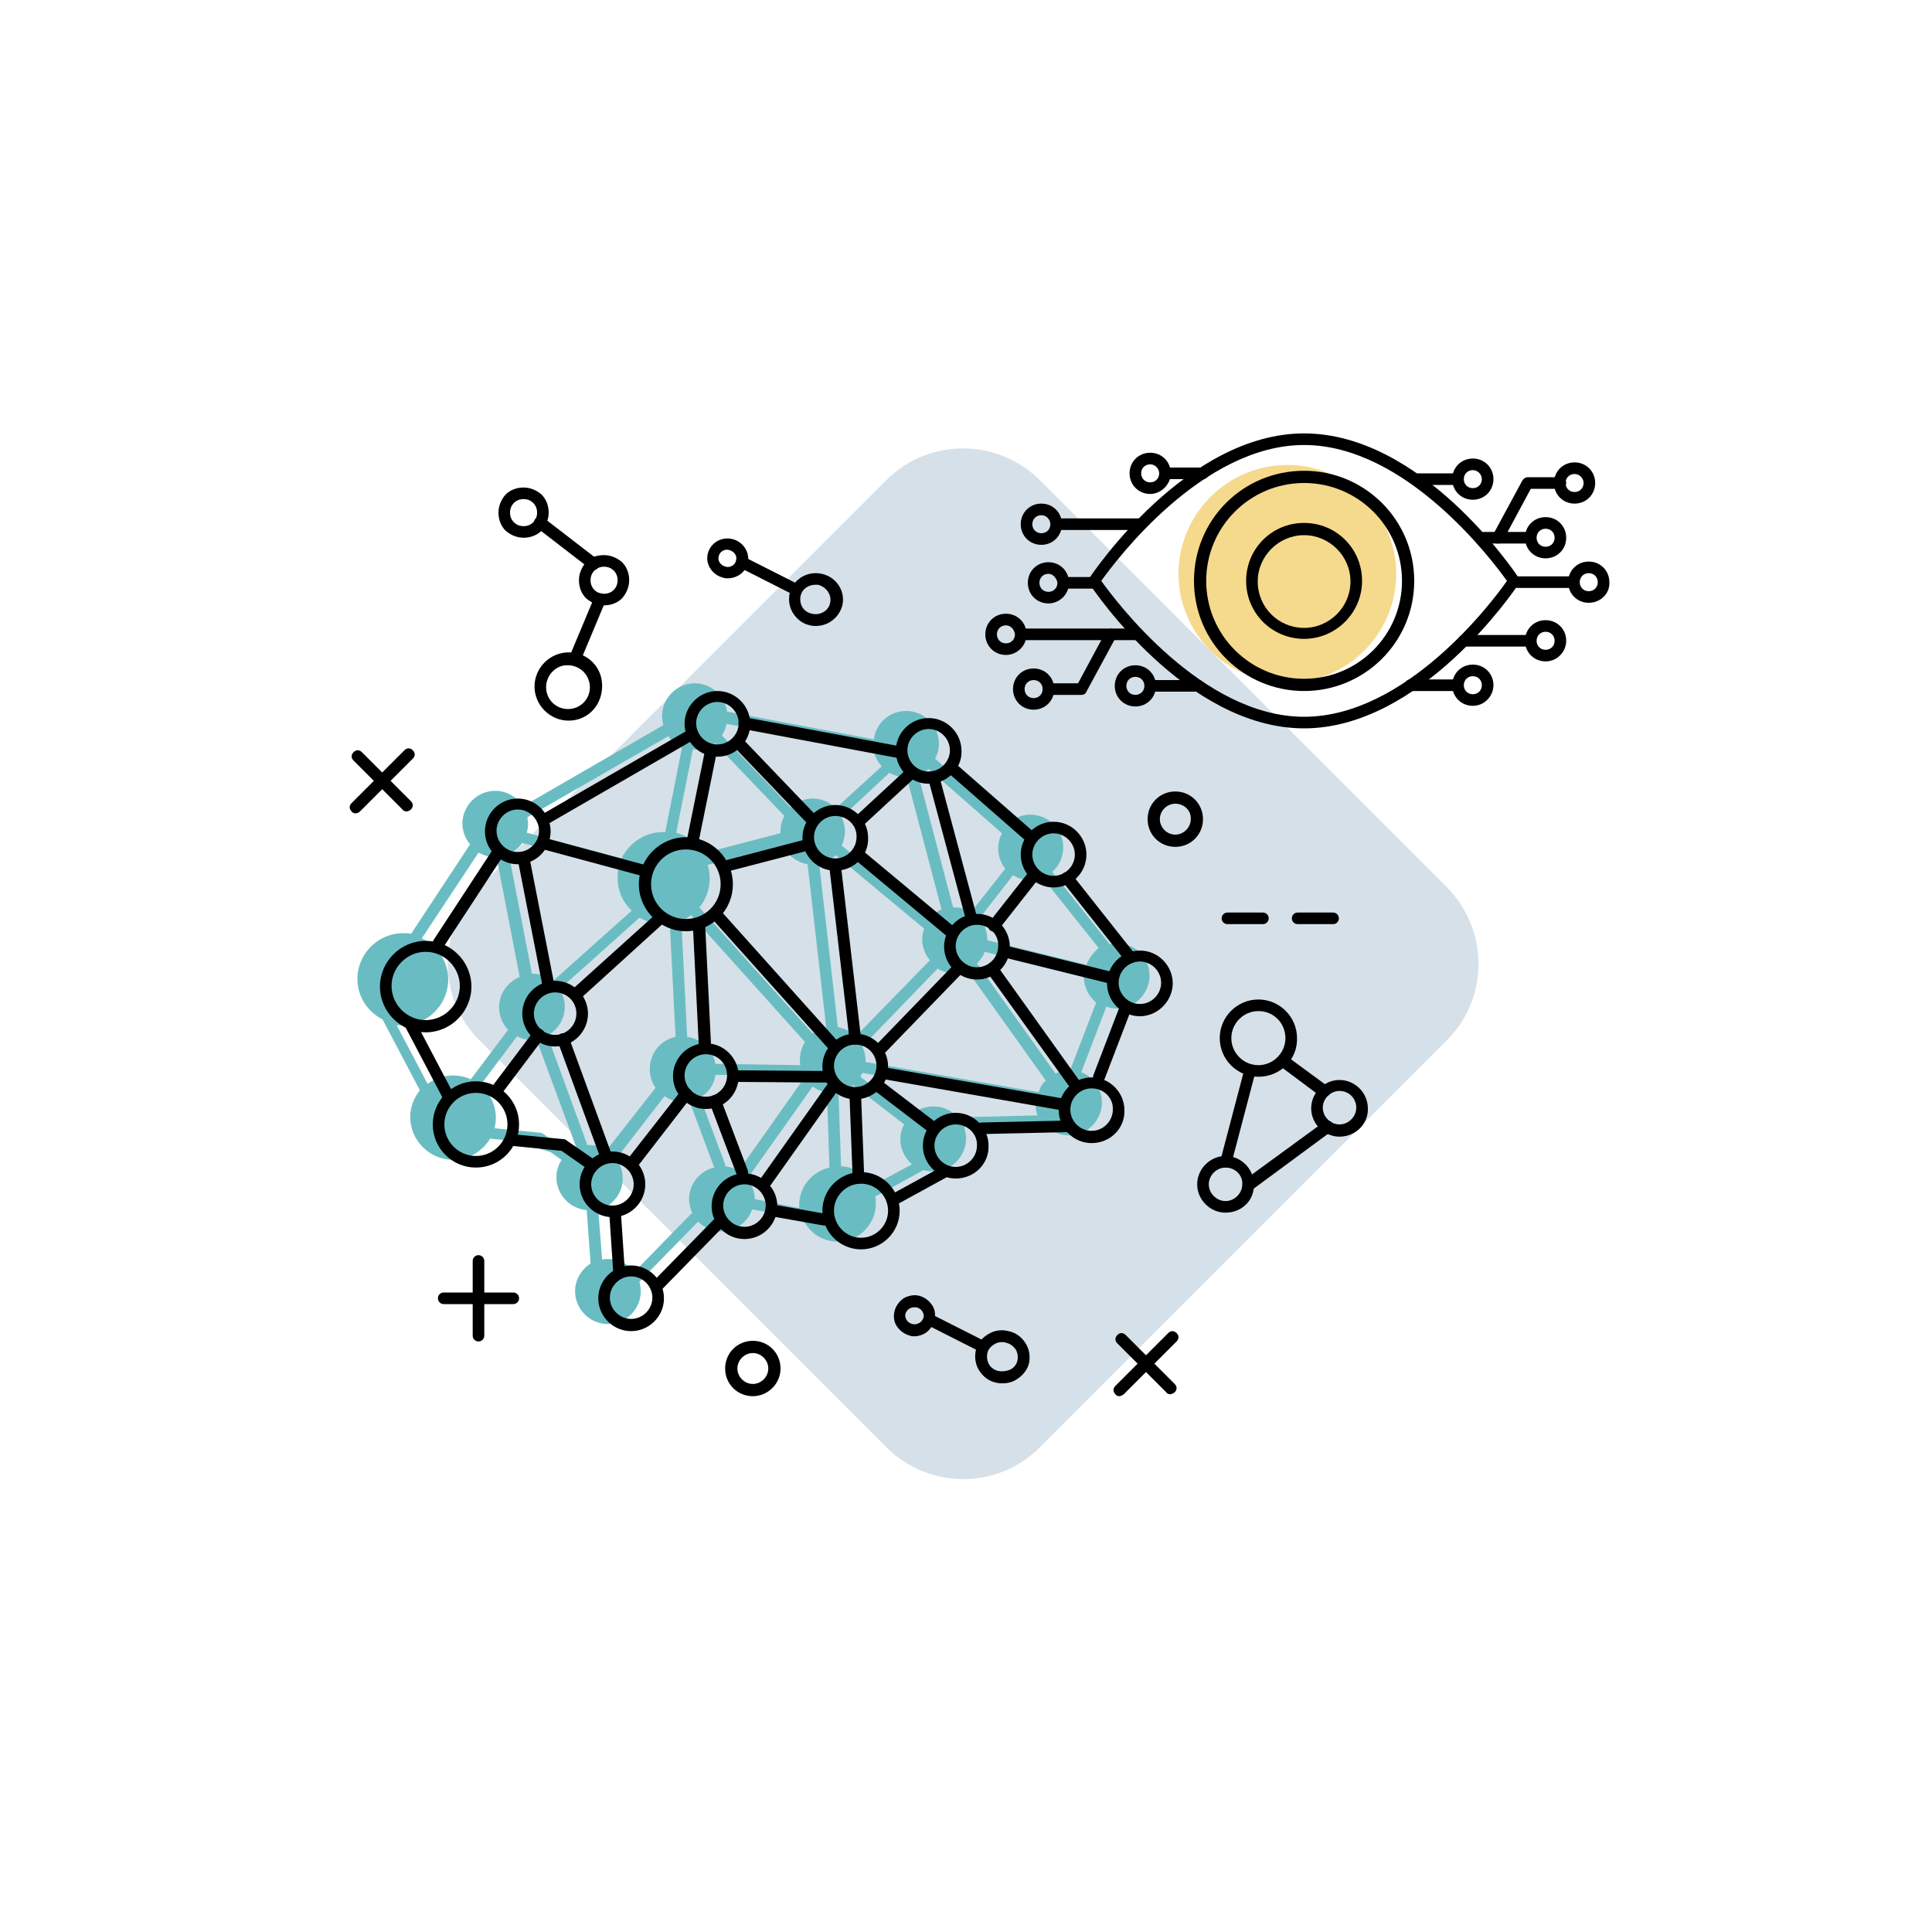 <?xml version="1.0" encoding="utf-8"?>
<!-- Generator: Adobe Illustrator 22.1.0, SVG Export Plug-In . SVG Version: 6.00 Build 0)  -->
<svg version="1.1" xmlns="http://www.w3.org/2000/svg" xmlns:xlink="http://www.w3.org/1999/xlink" x="0px" y="0px"
	 viewBox="0 0 300 300" style="enable-background:new 0 0 300 300;" xml:space="preserve">
<style type="text/css">
	.st0{display:none;}
	.st1{display:inline;}
	.st2{fill:none;stroke:#000000;stroke-width:3.584;stroke-miterlimit:10;}
	.st3{fill:#FFFFFF;}
	.st4{fill:none;stroke:#000000;stroke-width:3.302;stroke-miterlimit:10;}
	.st5{fill:none;stroke:#3AC3E0;stroke-width:3.81;stroke-miterlimit:10;}
	.st6{fill:none;stroke:#000000;stroke-width:3.81;stroke-miterlimit:10;}
	.st7{fill:none;}
	.st8{fill:none;stroke:#FFFFFF;stroke-width:0.8;}
	.st9{fill:#2FC0D9;}
	.st10{fill:none;stroke:#292E33;stroke-width:2.016;stroke-miterlimit:10;}
	.st11{fill:none;stroke:#292E33;stroke-width:2.016;}
	.st12{fill:#D6E0E8;}
	.st13{fill:#F5D98C;}
	.st14{fill:#69BDC2;}
	.st15{fill:#3AC3E0;}
	.st16{fill:none;stroke:#3AC3E0;stroke-width:2.906;stroke-linejoin:round;stroke-miterlimit:10;}
	.st17{fill:none;stroke:#3AC3E0;stroke-width:2.906;stroke-miterlimit:10;}
	.st18{fill:none;stroke:#3AC3E0;stroke-width:1.408;stroke-miterlimit:10;}
	.st19{fill:none;stroke:#3AC3E0;stroke-width:3.154;stroke-linecap:round;stroke-miterlimit:10;stroke-dasharray:2.064,10.064;}
	.st20{fill:none;stroke:#3AC3E0;stroke-width:3.154;stroke-linecap:round;stroke-miterlimit:10;stroke-dasharray:0.65,8.65;}
	.st21{fill:none;stroke:#3AC3E0;stroke-width:3.154;stroke-linecap:round;stroke-miterlimit:10;stroke-dasharray:1.373,9.373;}
	.st22{fill:none;stroke:#3AC3E0;stroke-width:3.154;stroke-linejoin:round;stroke-miterlimit:10;}
</style>
<g id="category:_economic_change" class="st0">
	<g class="st1">
		<line class="st2" x1="149.4" y1="144.6" x2="149.4" y2="176.1"/>
		<path class="st3" d="M150.3,257.4h-1.4c-5.5,0-9.9-4.5-9.9-10v-70c0-5.5,4.5-10,9.9-10h1.4c5.5,0,10,4.5,10,10v70
			C160.2,252.9,155.8,257.4,150.3,257.4L150.3,257.4z"/>
		<path class="st4" d="M150.3,257.4h-1.4c-5.5,0-9.9-4.5-9.9-10v-70c0-5.5,4.5-10,9.9-10h1.4c5.5,0,10,4.5,10,10v70
			C160.2,252.9,155.8,257.4,150.3,257.4L150.3,257.4z"/>
		<path class="st5" d="M205,88.6c0,30.6-24.8,55.4-55.4,55.4s-55.4-24.8-55.4-55.4c0-30.6,24.8-55.4,55.4-55.4S205,58,205,88.6
			L205,88.6z M55,92l20.3-13.8l48,27.7l45.9-36.9l50.2,40.6L241,85.3"/>
		<path class="st3" d="M177.9,71.1c0,4.2-3.4,7.6-7.6,7.6c-4.2,0-7.6-3.4-7.6-7.6c0-4.2,3.4-7.6,7.6-7.6
			C174.5,63.5,177.9,66.9,177.9,71.1L177.9,71.1z"/>
		<path class="st6" d="M177.9,71.1c0,4.2-3.4,7.6-7.6,7.6c-4.2,0-7.6-3.4-7.6-7.6c0-4.2,3.4-7.6,7.6-7.6
			C174.5,63.5,177.9,66.9,177.9,71.1L177.9,71.1z"/>
		<path class="st3" d="M129.9,103.9c0,4.2-3.4,7.6-7.6,7.6c-4.2,0-7.6-3.4-7.6-7.6c0-4.2,3.4-7.6,7.6-7.6
			C126.5,96.2,129.9,99.6,129.9,103.9L129.9,103.9z"/>
		<path class="st6" d="M129.9,103.9c0,4.2-3.4,7.6-7.6,7.6c-4.2,0-7.6-3.4-7.6-7.6c0-4.2,3.4-7.6,7.6-7.6
			C126.5,96.2,129.9,99.6,129.9,103.9L129.9,103.9z"/>
		<path class="st3" d="M84,77.7c0,4.2-3.4,7.6-7.6,7.6c-4.2,0-7.6-3.4-7.6-7.6s3.4-7.6,7.6-7.6C80.6,70,84,73.4,84,77.7L84,77.7z"/>
		<path class="st6" d="M84,77.7c0,4.2-3.4,7.6-7.6,7.6c-4.2,0-7.6-3.4-7.6-7.6s3.4-7.6,7.6-7.6C80.6,70,84,73.4,84,77.7L84,77.7z"/>
		<path class="st3" d="M226,108.2c0,4.2-3.4,7.6-7.6,7.6c-4.2,0-7.6-3.4-7.6-7.6c0-4.2,3.4-7.6,7.6-7.6S226,104,226,108.2L226,108.2
			z"/>
		<path class="st6" d="M226,108.2c0,4.2-3.4,7.6-7.6,7.6c-4.2,0-7.6-3.4-7.6-7.6c0-4.2,3.4-7.6,7.6-7.6S226,104,226,108.2L226,108.2
			z"/>
		<path class="st4" d="M79.7,260.3H58.5v-68h21.2V260.3L79.7,260.3z M120.9,260.3H99.7V157.1h21.2V260.3L120.9,260.3z M201.5,260.3
			h-21.2V152.7h21.2V260.3L201.5,260.3z M242.6,260.3h-21.2v-91.7h21.2V260.3L242.6,260.3z"/>
	</g>
</g>
<g id="category:_climate_change" class="st0">
	<g class="st1">
		<path class="st7" d="M148.3,287c76.6,0,138.7-62.1,138.7-138.7C287,71.7,224.9,9.7,148.3,9.7S9.6,71.7,9.6,148.3
			C9.6,224.9,71.7,287,148.3,287L148.3,287z"/>
		<path class="st8" d="M148.3,287c76.6,0,138.7-62.1,138.7-138.7C287,71.7,224.9,9.7,148.3,9.7S9.6,71.7,9.6,148.3
			C9.6,224.9,71.7,287,148.3,287L148.3,287z"/>
		<path class="st9" d="M212.9,151.1h47.9c0,0,0-0.1,0-0.1c0-5.3-4.3-9.6-9.6-9.6c-0.9,0-1.8,0.1-2.6,0.4c-0.9-6.9-6.8-12.2-14-12.2
			c-7.8,0-14.1,6.3-14.1,14.1c0,0,0,0.1,0,0.1C216.6,144.2,213.5,147.2,212.9,151.1L212.9,151.1z"/>
		<path class="st10" d="M121.9,91.9l7.3,7.3 M108.6,91.9l7.3,7.3 M95.4,91.9l7.3,7.3 M120.1,106l7.3,7.3 M106.9,106l7.3,7.3"/>
		<path class="st11" d="M90.9,181.1c0,4.1-3.3,7.5-7.4,7.5c-4.1,0-7.4-3.3-7.4-7.5 M105.7,181.1c0,4.1-3.3,7.5-7.4,7.5
			c-4.1,0-7.4-3.3-7.4-7.5 M120.4,181.1c0,4.1-3.3,7.5-7.4,7.5s-7.5-3.3-7.5-7.5 M135.2,181.1c0,4.1-3.3,7.5-7.4,7.5
			s-7.4-3.3-7.4-7.5 M150,181.1c0,4.1-3.3,7.5-7.4,7.5c-4.1,0-7.4-3.3-7.4-7.5 M135.3,199.6c0,4.1-3.3,7.5-7.4,7.5
			c-4.1,0-7.4-3.3-7.4-7.5 M150.1,199.6c0,4.1-3.3,7.5-7.5,7.5c-4.1,0-7.4-3.3-7.4-7.5 M164.9,199.6c0,4.1-3.3,7.5-7.4,7.5
			c-4.1,0-7.4-3.3-7.4-7.5 M179.6,199.6c0,4.1-3.3,7.5-7.4,7.5c-4.1,0-7.4-3.3-7.4-7.5 M194.4,199.6c0,4.1-3.3,7.5-7.4,7.5
			c-4.1,0-7.4-3.3-7.4-7.5 M185.7,181.1c0,4.1-3.3,7.5-7.4,7.5c-4.1,0-7.4-3.3-7.4-7.5 M200.5,181.1c0,4.1-3.3,7.5-7.4,7.5
			c-4.1,0-7.4-3.3-7.4-7.5 M215.3,181.1c0,4.1-3.3,7.5-7.4,7.5c-4.1,0-7.4-3.3-7.4-7.5 M68.3,198.1c-21.8-35.2-17.5-82,13-112.5
			c35.5-35.6,93-35.6,128.5,0 M209.5,64.5v22.6l-22.5,0 M222.9,100.7c22.3,35.2,18.1,82.4-12.6,113.2c-35.5,35.6-93,35.6-128.5,0
			 M82.1,235v-22.6l22.5,0 M137.6,134.4c0-5.5,9.9-20.5,9.9-20.5s9.9,15,9.9,20.5c0,5.5-4.4,9.9-9.9,9.9
			C142.1,144.4,137.6,139.9,137.6,134.4L137.6,134.4z M108,157.3c0-4.1,7.3-15.2,7.3-15.2s7.3,11.1,7.3,15.2c0,4.1-3.3,7.4-7.3,7.4
			C111.3,164.6,108,161.3,108,157.3L108,157.3z M176.3,138.2c0-2.8,5.1-10.5,5.1-10.5s5.1,7.7,5.1,10.5c0,2.8-2.3,5.1-5.1,5.1
			C178.6,143.2,176.3,141,176.3,138.2L176.3,138.2z M164.1,163.8v-8.3 M92,154v-8.3 M168.1,109.4v-8.3"/>
		<path class="st9" d="M168.3,82.7c0.1-0.5,0.2-1.1,0.2-1.7c0-6.4-5.2-11.5-11.5-11.5c-1.3,0-2.4,0.3-3.6,0.6
			c-1.7-11.5-11.6-20.4-23.6-20.4c-1.8,0-3.5,0.2-5.1,0.6c-5.4-5.9-13.1-9.6-21.6-9.6c-13.7,0-25.2,9.5-28.4,22.2c0,0,0,0,0,0
			c-9.6,0-17.3,7.7-17.3,17.3c0,0.8,0.1,1.7,0.2,2.5L168.3,82.7L168.3,82.7z"/>
	</g>
</g>
<g id="category:_technology">
	<g>
		<path class="st12" d="M224.7,161.5l-63.3,63.3c-6.5,6.5-17.1,6.5-23.7,0l-63.3-63.3c-6.5-6.5-6.5-17.1,0-23.7l63.3-63.3
			c6.5-6.5,17.1-6.5,23.7,0l63.3,63.3C231.2,144.4,231.2,155,224.7,161.5L224.7,161.5z"/>
		<path class="st13" d="M215.9,89.1c0,8.8-7.1,16-16,16c-8.8,0-16-7.1-16-16c0-8.8,7.1-16,16-16C208.8,73.2,215.9,80.3,215.9,89.1
			L215.9,89.1z"/>
		<path class="st13" d="M199.9,106c-9.3,0-16.9-7.6-16.9-16.9c0-9.3,7.6-16.9,16.9-16.9c9.3,0,16.9,7.6,16.9,16.9
			C216.8,98.4,209.2,106,199.9,106L199.9,106z M199.9,74.1c-8.3,0-15,6.8-15,15.1s6.7,15.1,15,15.1c8.3,0,15.1-6.8,15.1-15.1
			S208.2,74.1,199.9,74.1L199.9,74.1z"/>
		<path d="M228.7,77.6c-1.8,0-3.2-1.4-3.2-3.2c0-1.8,1.4-3.2,3.2-3.2c1.8,0,3.2,1.4,3.2,3.2C231.9,76.2,230.5,77.6,228.7,77.6
			L228.7,77.6z M228.7,73c-0.8,0-1.4,0.6-1.4,1.4c0,0.8,0.6,1.4,1.4,1.4c0.8,0,1.4-0.6,1.4-1.4C230.1,73.7,229.5,73,228.7,73
			L228.7,73z"/>
		<path d="M226,75.3h-5.8c-0.5,0-0.9-0.4-0.9-0.9c0-0.5,0.4-0.9,0.9-0.9h5.8c0.5,0,0.9,0.4,0.9,0.9C226.9,74.9,226.5,75.3,226,75.3
			L226,75.3z"/>
		<path d="M237.2,84.4h-6.9c-0.5,0-0.9-0.4-0.9-0.9c0-0.5,0.4-0.9,0.9-0.9h6.9c0.5,0,0.9,0.4,0.9,0.9
			C238.1,84,237.7,84.4,237.2,84.4L237.2,84.4z"/>
		<path d="M244,91.3h-8.3c-0.5,0-0.9-0.4-0.9-0.9c0-0.5,0.4-0.9,0.9-0.9h8.3c0.5,0,0.9,0.4,0.9,0.9C244.9,90.9,244.5,91.3,244,91.3
			L244,91.3z"/>
		<path d="M246.7,93.6c-1.8,0-3.2-1.4-3.2-3.2c0-1.8,1.4-3.2,3.2-3.2c1.8,0,3.2,1.4,3.2,3.2C250,92.2,248.5,93.6,246.7,93.6
			L246.7,93.6z M246.7,89c-0.8,0-1.4,0.6-1.4,1.4c0,0.8,0.6,1.4,1.4,1.4c0.8,0,1.4-0.6,1.4-1.4C248.1,89.6,247.5,89,246.7,89
			L246.7,89z"/>
		<path d="M228.7,109.6c-1.8,0-3.2-1.4-3.2-3.2c0-1.8,1.4-3.2,3.2-3.2c1.8,0,3.2,1.4,3.2,3.2C231.9,108.1,230.5,109.6,228.7,109.6
			L228.7,109.6z M228.7,105c-0.8,0-1.4,0.6-1.4,1.4c0,0.8,0.6,1.4,1.4,1.4c0.8,0,1.4-0.6,1.4-1.4C230.1,105.6,229.5,105,228.7,105
			L228.7,105z"/>
		<path d="M226,107.3h-7c-0.5,0-0.9-0.4-0.9-0.9s0.4-0.9,0.9-0.9h7c0.5,0,0.9,0.4,0.9,0.9S226.5,107.3,226,107.3L226,107.3z"/>
		<path d="M237.2,100.4h-9.9c-0.5,0-0.9-0.4-0.9-0.9c0-0.5,0.4-0.9,0.9-0.9h9.9c0.5,0,0.9,0.4,0.9,0.9
			C238.1,100,237.7,100.4,237.2,100.4L237.2,100.4z"/>
		<path d="M232.6,84.4c-0.1,0-0.3,0-0.4-0.1c-0.4-0.2-0.6-0.8-0.4-1.2l4.6-8.5c0.2-0.3,0.5-0.5,0.8-0.5h5.1c0.5,0,0.9,0.4,0.9,0.9
			c0,0.5-0.4,0.9-0.9,0.9h-4.6l-4.3,8C233.2,84.2,232.9,84.4,232.6,84.4L232.6,84.4z"/>
		<path d="M244.5,78.2c-1.8,0-3.2-1.4-3.2-3.2c0-1.8,1.4-3.2,3.2-3.2c1.8,0,3.2,1.4,3.2,3.2C247.7,76.8,246.3,78.2,244.5,78.2
			L244.5,78.2z M244.5,73.6c-0.8,0-1.4,0.6-1.4,1.4c0,0.8,0.6,1.4,1.4,1.4c0.8,0,1.4-0.6,1.4-1.4C245.9,74.3,245.3,73.6,244.5,73.6
			L244.5,73.6z"/>
		<path d="M176.3,109.7c-1.8,0-3.2-1.4-3.2-3.2c0-1.8,1.4-3.2,3.2-3.2s3.2,1.4,3.2,3.2C179.5,108.3,178.1,109.7,176.3,109.7
			L176.3,109.7z M176.3,105.1c-0.8,0-1.4,0.6-1.4,1.4c0,0.8,0.6,1.4,1.4,1.4s1.4-0.6,1.4-1.4C177.7,105.7,177.1,105.1,176.3,105.1
			L176.3,105.1z"/>
		<path d="M186.1,107.4h-7c-0.5,0-0.9-0.4-0.9-0.9c0-0.5,0.4-0.9,0.9-0.9h7c0.5,0,0.9,0.4,0.9,0.9C187,107,186.6,107.4,186.1,107.4
			L186.1,107.4z"/>
		<path d="M156.2,101.7c-1.8,0-3.2-1.4-3.2-3.2c0-1.8,1.4-3.2,3.2-3.2c1.8,0,3.2,1.4,3.2,3.2C159.4,100.3,157.9,101.7,156.2,101.7
			L156.2,101.7z M156.2,97.1c-0.8,0-1.4,0.6-1.4,1.4c0,0.8,0.6,1.4,1.4,1.4c0.8,0,1.4-0.6,1.4-1.4C157.5,97.7,156.9,97.1,156.2,97.1
			L156.2,97.1z"/>
		<path d="M176.7,99.4h-17.8c-0.5,0-0.9-0.4-0.9-0.9c0-0.5,0.4-0.9,0.9-0.9h17.8c0.5,0,0.9,0.4,0.9,0.9
			C177.6,99,177.2,99.4,176.7,99.4L176.7,99.4z"/>
		<path d="M162.8,93.7c-1.8,0-3.2-1.4-3.2-3.2c0-1.8,1.4-3.2,3.2-3.2c1.8,0,3.2,1.4,3.2,3.2C166,92.3,164.5,93.7,162.8,93.7
			L162.8,93.7z M162.8,89.1c-0.8,0-1.4,0.6-1.4,1.4c0,0.8,0.6,1.4,1.4,1.4c0.8,0,1.4-0.6,1.4-1.4C164.1,89.8,163.5,89.1,162.8,89.1
			L162.8,89.1z"/>
		<path d="M170,91.4h-4.5c-0.5,0-0.9-0.4-0.9-0.9c0-0.5,0.4-0.9,0.9-0.9h4.5c0.5,0,0.9,0.4,0.9,0.9C171,91,170.6,91.4,170,91.4
			L170,91.4z"/>
		<path d="M186.8,74.4h-5.4c-0.5,0-0.9-0.4-0.9-0.9c0-0.5,0.4-0.9,0.9-0.9h5.4c0.5,0,0.9,0.4,0.9,0.9
			C187.7,74,187.3,74.4,186.8,74.4L186.8,74.4z"/>
		<path d="M178.6,76.7c-1.8,0-3.2-1.4-3.2-3.2c0-1.8,1.4-3.2,3.2-3.2c1.8,0,3.2,1.4,3.2,3.2C181.8,75.2,180.3,76.7,178.6,76.7
			L178.6,76.7z M178.6,72.1c-0.8,0-1.4,0.6-1.4,1.4c0,0.8,0.6,1.4,1.4,1.4c0.8,0,1.4-0.6,1.4-1.4C180,72.7,179.3,72.1,178.6,72.1
			L178.6,72.1z"/>
		<path d="M177,82.3h-12.5c-0.5,0-0.9-0.4-0.9-0.9c0-0.5,0.4-0.9,0.9-0.9H177c0.5,0,0.9,0.4,0.9,0.9C177.9,81.9,177.5,82.3,177,82.3
			L177,82.3z"/>
		<path d="M161.7,84.6c-1.8,0-3.2-1.4-3.2-3.2s1.4-3.2,3.2-3.2c1.8,0,3.2,1.4,3.2,3.2S163.5,84.6,161.7,84.6L161.7,84.6z M161.7,80
			c-0.8,0-1.4,0.6-1.4,1.4c0,0.8,0.6,1.4,1.4,1.4c0.8,0,1.4-0.6,1.4-1.4C163.1,80.7,162.5,80,161.7,80L161.7,80z"/>
		<path d="M167.9,107.9h-5.1c-0.5,0-0.9-0.4-0.9-0.9c0-0.5,0.4-0.9,0.9-0.9h4.6l4.3-8c0.2-0.4,0.8-0.6,1.2-0.4
			c0.4,0.2,0.6,0.8,0.4,1.2l-4.6,8.5C168.6,107.7,168.3,107.9,167.9,107.9L167.9,107.9z"/>
		<path d="M160.5,110.2c-1.8,0-3.2-1.4-3.2-3.2c0-1.8,1.4-3.2,3.2-3.2c1.8,0,3.2,1.4,3.2,3.2C163.7,108.8,162.3,110.2,160.5,110.2
			L160.5,110.2z M160.5,105.6c-0.8,0-1.4,0.6-1.4,1.4c0,0.8,0.6,1.4,1.4,1.4s1.4-0.6,1.4-1.4C161.9,106.2,161.3,105.6,160.5,105.6
			L160.5,105.6z"/>
		<path d="M240,102.7c-1.8,0-3.2-1.4-3.2-3.2c0-1.8,1.4-3.2,3.2-3.2c1.8,0,3.2,1.4,3.2,3.2C243.2,101.2,241.8,102.7,240,102.7
			L240,102.7z M240,98.1c-0.8,0-1.4,0.6-1.4,1.4c0,0.8,0.6,1.4,1.4,1.4c0.8,0,1.4-0.6,1.4-1.4C241.4,98.7,240.8,98.1,240,98.1
			L240,98.1z"/>
		<path d="M240,86.7c-1.8,0-3.2-1.4-3.2-3.2c0-1.8,1.4-3.2,3.2-3.2c1.8,0,3.2,1.4,3.2,3.2C243.2,85.3,241.8,86.7,240,86.7L240,86.7z
			 M240,82.1c-0.8,0-1.4,0.6-1.4,1.4c0,0.8,0.6,1.4,1.4,1.4c0.8,0,1.4-0.6,1.4-1.4C241.4,82.7,240.8,82.1,240,82.1L240,82.1z"/>
		<path d="M202.5,113.1c-18.3,0-32.7-21.5-33.3-22.4c-0.2-0.3-0.2-0.7,0-1c0.6-0.9,15.1-22.4,33.3-22.4c18.3,0,32.7,21.5,33.3,22.4
			c0.2,0.3,0.2,0.7,0,1C235.2,91.6,220.7,113.1,202.5,113.1L202.5,113.1z M171,90.2c2.3,3.2,15.7,21.1,31.5,21.1
			c15.8,0,29.2-17.8,31.5-21.1c-2.3-3.2-15.7-21.1-31.5-21.1C186.7,69.1,173.3,87,171,90.2L171,90.2z"/>
		<path d="M202.5,107.3c-9.4,0-17.1-7.6-17.1-17.1s7.6-17.1,17.1-17.1c9.4,0,17.1,7.6,17.1,17.1S211.9,107.3,202.5,107.3
			L202.5,107.3z M202.5,75c-8.4,0-15.2,6.8-15.2,15.2s6.8,15.2,15.2,15.2c8.4,0,15.2-6.8,15.2-15.2S210.9,75,202.5,75L202.5,75z"/>
		<path d="M202.5,99.2c-5,0-9-4-9-9s4-9,9-9c5,0,9,4,9,9S207.4,99.2,202.5,99.2L202.5,99.2z M202.5,83.1c-3.9,0-7.2,3.2-7.2,7.2
			s3.2,7.2,7.2,7.2c3.9,0,7.2-3.2,7.2-7.2S206.4,83.1,202.5,83.1L202.5,83.1z"/>
		<path class="st14" d="M173.5,146.5c-0.4,0-0.8,0.1-1.2,0.1l-8.9-11.2c1-0.9,1.7-2.3,1.7-3.8c0-2.8-2.3-5.1-5.1-5.1
			c-1.3,0-2.5,0.5-3.4,1.3l-11.4-10c0.4-0.7,0.6-1.5,0.6-2.3c0-2.8-2.3-5.1-5.1-5.1c-2.6,0-4.7,1.9-5,4.4l-22.8-4.3
			c-0.4-2.5-2.5-4.4-5-4.4c-2.8,0-5.1,2.3-5.1,5.1c0,0.5,0.1,0.9,0.2,1.4l-21.8,12.6c-0.9-1.4-2.5-2.4-4.3-2.4
			c-2.8,0-5.1,2.3-5.1,5.1c0,1.2,0.5,2.4,1.2,3.2l-9.1,13.8c0,0,0,0.1,0,0.1c-0.4-0.1-0.8-0.1-1.3-0.1c-3.9,0-7.1,3.2-7.1,7.1
			c0,2.8,1.6,5.1,3.9,6.3l5.8,11c-0.9,1.1-1.5,2.6-1.5,4.1c0,3.7,3,6.7,6.7,6.7c2.4,0,4.6-1.4,5.7-3.3l3.9,0.4l5.5,1.7l1.7,1.2
			c-0.5,0.8-0.8,1.7-0.8,2.7c0,2.7,2.1,4.9,4.7,5.1l0.6,8.2c0,0,0,0.1,0,0.1c-1.4,0.9-2.4,2.5-2.4,4.3c0,2.8,2.3,5.1,5.1,5.1
			s5.1-2.3,5.1-5.1c0-0.5-0.1-1-0.2-1.5l9.1-9.3c0.9,0.9,2.2,1.5,3.6,1.5c2.2,0,4.1-1.4,4.8-3.4l7.5,1.3c0.1,0,0.1,0,0.2,0
			c0,0,0,0,0.1,0c0.9,2.2,3,3.7,5.5,3.7c3.3,0,5.9-2.7,5.9-5.9c0-0.4,0-0.8-0.1-1.2c0.1,0,0.1,0,0.2,0l7.3-4c0.5,0.1,1,0.2,1.5,0.2
			c2.8,0,5.1-2.3,5.1-5.1c0-0.6-0.1-1.2-0.3-1.8l12.5-0.3c0,0,0.1,0,0.1,0c0.9,1,2.3,1.6,3.7,1.6c2.8,0,5.1-2.3,5.1-5.1
			c0-2.1-1.3-4-3.2-4.7c0,0,0,0,0,0l3.9-10.2c0.5,0.2,1.1,0.3,1.6,0.3c2.8,0,5.1-2.3,5.1-5.1S176.3,146.5,173.5,146.5L173.5,146.5z
			 M117.2,186.2c0-1.2-0.5-2.3-1.2-3.1l10.2-14.4c0.6,0.5,1.4,0.8,2.2,1l0.4,11.6c-2.7,0.6-4.7,3-4.7,5.8c0,0.2,0,0.3,0,0.5
			L117.2,186.2L117.2,186.2z M62.5,159.2c3.9,0,7.1-3.2,7.1-7.1c0-2.8-1.7-5.3-4.1-6.4l8.8-13.3c0.8,0.4,1.6,0.7,2.6,0.7
			c0.1,0,0.2,0,0.2,0l3.6,18.6c-1.9,0.8-3.2,2.6-3.2,4.7c0,1.3,0.5,2.6,1.4,3.5l-5.8,7.7c-0.8-0.4-1.8-0.6-2.8-0.6
			c-1.4,0-2.8,0.5-3.9,1.3l-4.8-9.1C62,159.2,62.3,159.2,62.5,159.2L62.5,159.2z M168.7,149.8l-15.4-3.8c0-0.1,0-0.1,0-0.2
			c0-1.2-0.5-2.3-1.2-3.2l5.2-6.7c0.8,0.5,1.7,0.8,2.7,0.8c0.7,0,1.3-0.1,1.9-0.4l8.7,10.9C169.7,148,169.1,148.8,168.7,149.8
			L168.7,149.8z M112.6,180.8l-3.9-10.4c1.3-0.7,2.2-2,2.4-3.5l13.6,0.1c0,0,0,0,0,0c0.1,0,0.1,0,0.2,0c0,0.1,0.1,0.2,0.1,0.2
			l-10.3,14.6c-0.6-0.4-1.3-0.6-2.1-0.7C112.6,181.1,112.6,180.9,112.6,180.8L112.6,180.8z M84.4,176.1c-0.1-0.1-0.3-0.1-0.4-0.2
			l-7.2-0.7c0.1-0.5,0.2-1.1,0.2-1.6c0-2.1-1-3.9-2.4-5.1l5.7-7.6c0.7,0.4,1.5,0.6,2.3,0.6c0.3,0,0.5,0,0.7-0.1l6.2,16.8
			c-0.4,0.2-0.8,0.4-1.1,0.7L84.4,176.1L84.4,176.1z M81.1,130.9l14.9,4c-0.1,0.5-0.1,0.9-0.1,1.4c0,2,0.8,3.8,2.2,5.1l-12.2,10.9
			c-0.9-0.7-2-1.1-3.1-1.1c-0.1,0-0.1,0-0.2,0l-3.6-18.6C79.7,132.4,80.5,131.7,81.1,130.9L81.1,130.9z M111.1,165.2
			c-0.4-2.2-2.2-3.9-4.4-4.2l-0.9-18c0.6-0.2,1.1-0.6,1.5-0.9l17.7,19.7c-0.5,0.8-0.8,1.8-0.8,2.8c0,0.3,0,0.6,0.1,0.8L111.1,165.2
			L111.1,165.2z M108.6,140.9c1-1.2,1.6-2.8,1.6-4.5c0-0.7-0.1-1.4-0.3-2.1l11.6-3c0,0,0,0,0.1,0c0.7,1.5,2.1,2.6,3.8,2.9l2.9,25.4
			c-0.8,0.1-1.5,0.5-2.1,0.9L108.6,140.9L108.6,140.9z M132.9,160.9c-0.7-0.7-1.7-1.2-2.8-1.4l-2.9-25.4c1-0.2,1.9-0.7,2.6-1.3
			l13.7,11.4c-0.2,0.5-0.3,1.1-0.3,1.7c0,1.2,0.5,2.4,1.2,3.2L132.9,160.9L132.9,160.9z M144.3,142.6l-13.6-11.3
			c0.3-0.7,0.5-1.4,0.5-2.2c0-0.8-0.2-1.5-0.5-2.2l7.4-6.9c0.7,0.4,1.6,0.7,2.5,0.7c0.1,0,0.1,0,0.2,0l5.4,20.5
			C145.5,141.5,144.9,142,144.3,142.6L144.3,142.6z M107.9,116.4c1.1,0,2.2-0.4,3.1-1l10.8,11.3c-0.4,0.7-0.6,1.5-0.6,2.3
			c0,0.2,0,0.3,0,0.4c0,0-0.1,0-0.1,0l-11.9,3.1c-0.9-1.5-2.4-2.7-4.2-3.2l2.6-13C107.7,116.4,107.8,116.4,107.9,116.4L107.9,116.4z
			 M129.8,125.5c-0.9-0.9-2.2-1.5-3.6-1.5c-1.3,0-2.5,0.5-3.4,1.4l-10.7-11.2c0.3-0.5,0.6-1.1,0.7-1.8l22.9,4.3
			c0.2,0.9,0.6,1.6,1.2,2.3L129.8,125.5L129.8,125.5z M91.5,177.8c-0.1,0-0.2,0-0.3,0l-6.2-17c1.6-0.9,2.7-2.5,2.7-4.5
			c0-1-0.3-1.9-0.8-2.7l12.4-11.1c1.1,0.6,2.3,1,3.6,1c0.4,0,0.7-0.1,1.1-0.1l0.9,17.6c-2.3,0.5-4,2.5-4,5c0,1.1,0.3,2.1,0.9,2.9
			l-7.6,9.7C93.5,178.1,92.6,177.8,91.5,177.8L91.5,177.8z M161.3,169.6l-26.9-4.7c0-0.1,0-0.2,0-0.3c0-0.8-0.2-1.5-0.5-2.1
			l11.7-12.1c0.8,0.5,1.6,0.7,2.6,0.7c0.7,0,1.4-0.2,2-0.4l12.2,17.1C161.9,168.2,161.5,168.8,161.3,169.6L161.3,169.6z
			 M156.1,134.9l-5.3,6.7c-0.8-0.5-1.7-0.7-2.6-0.7c-0.1,0-0.1,0-0.2,0l-5.4-20.5c0.6-0.2,1.1-0.6,1.6-1l11.4,10
			c-0.4,0.7-0.6,1.5-0.6,2.4C155,132.9,155.4,134,156.1,134.9L156.1,134.9z M105.9,116.1l-2.6,13.1c-0.1,0-0.2,0-0.3,0
			c-2.9,0-5.3,1.7-6.5,4.1l-14.7-4c0.1-0.4,0.2-0.8,0.2-1.3c0-0.4-0.1-0.8-0.1-1.1l21.9-12.6C104.3,115.1,105,115.7,105.9,116.1
			L105.9,116.1z M148.6,173.4c-0.9-1-2.2-1.6-3.7-1.6c-1.3,0-2.5,0.5-3.5,1.4l-7.8-6c0.1-0.2,0.2-0.4,0.3-0.6l26.9,4.7
			c0,0,0,0,0,0.1c0,0.6,0.1,1.2,0.3,1.8l-12.4,0.3C148.8,173.4,148.7,173.4,148.6,173.4L148.6,173.4z M107.2,188.6l-8.7,8.9
			c-0.9-1.2-2.4-2-4-2c-0.4,0-0.7,0-1,0.1l-0.6-7.7c2.2-0.6,3.8-2.6,3.8-4.9c0-1.2-0.4-2.2-1-3.1l7.5-9.7c0.8,0.6,1.9,1,3,1
			c0.3,0,0.6,0,0.9-0.1l3.8,10.2c-2.2,0.5-3.9,2.5-3.9,4.9c0,0.8,0.2,1.5,0.5,2.2C107.4,188.4,107.3,188.5,107.2,188.6L107.2,188.6z
			 M130.6,181.1l-0.4-11.5c0.9-0.2,1.6-0.5,2.3-1.1l7.9,6.1c-0.4,0.7-0.6,1.5-0.6,2.3c0,1.5,0.7,2.9,1.8,3.9l-6.3,3.4
			C134.4,182.4,132.7,181.2,130.6,181.1L130.6,181.1z M166,166.2c-0.7,0-1.5,0.2-2.1,0.5l-12.2-17.1c0.5-0.5,1-1.1,1.2-1.8l15.4,3.8
			c0,0,0,0,0,0.1c0,1.6,0.8,3,1.9,4l-4,10.4c0,0.1,0,0.2,0,0.3C166.2,166.2,166.1,166.2,166,166.2L166,166.2z"/>
		<path d="M85.2,154.1c-0.4,0-0.8-0.3-0.9-0.7l-3.9-19.9c-0.1-0.5,0.2-1,0.7-1.1c0.5-0.1,1,0.2,1.1,0.7l3.9,19.9
			c0.1,0.5-0.2,1-0.7,1.1C85.3,154,85.3,154.1,85.2,154.1L85.2,154.1z"/>
		<path d="M77.2,170.1c-0.2,0-0.4-0.1-0.5-0.2c-0.4-0.3-0.5-0.9-0.2-1.3l6.4-8.5c0.3-0.4,0.9-0.5,1.3-0.2c0.4,0.3,0.5,0.9,0.2,1.3
			l-6.4,8.5C77.8,170,77.5,170.1,77.2,170.1L77.2,170.1z"/>
		<path d="M109.4,163.1c-0.5,0-0.9-0.4-0.9-0.9l-0.9-18.4c0-0.5,0.4-0.9,0.9-1c0.6,0,0.9,0.4,1,0.9l0.9,18.4
			C110.3,162.7,109.9,163.1,109.4,163.1C109.4,163.1,109.4,163.1,109.4,163.1L109.4,163.1z"/>
		<path d="M112.9,135.4c-0.4,0-0.8-0.3-0.9-0.7c-0.1-0.5,0.2-1,0.6-1.1l11.9-3.1c0.5-0.1,1,0.2,1.1,0.6c0.1,0.5-0.2,1-0.6,1.1
			l-11.9,3.1C113,135.4,113,135.4,112.9,135.4L112.9,135.4z"/>
		<path d="M147.9,145.8c-0.2,0-0.4-0.1-0.6-0.2l-14.4-12c-0.4-0.3-0.4-0.9-0.1-1.3c0.3-0.4,0.9-0.4,1.3-0.1l14.4,12
			c0.4,0.3,0.4,0.9,0.1,1.3C148.4,145.6,148.2,145.8,147.9,145.8L147.9,145.8z"/>
		<path d="M136.8,163.7c-0.2,0-0.5-0.1-0.6-0.3c-0.4-0.3-0.4-0.9,0-1.3l12.1-12.5c0.3-0.4,0.9-0.4,1.3,0c0.4,0.3,0.4,0.9,0,1.3
			l-12.1,12.5C137.3,163.6,137,163.7,136.8,163.7L136.8,163.7z"/>
		<path d="M128.2,168.1C128.2,168.1,128.2,168.1,128.2,168.1l-13.8-0.1c-0.5,0-0.9-0.4-0.9-0.9c0-0.5,0.4-0.9,0.9-0.9c0,0,0,0,0,0
			l13.7,0.1c0.5,0,0.9,0.4,0.9,0.9C129.1,167.7,128.7,168.1,128.2,168.1L128.2,168.1z"/>
		<path d="M69.6,171.1c-0.3,0-0.6-0.2-0.8-0.5l-6-11.4c-0.2-0.4-0.1-1,0.4-1.2c0.4-0.2,1-0.1,1.2,0.4l6,11.4c0.2,0.4,0.1,1-0.4,1.2
			C69.8,171.1,69.7,171.1,69.6,171.1L69.6,171.1z"/>
		<path d="M91.7,181.7c-0.2,0-0.4-0.1-0.5-0.2l-4-2.8l-8-0.8c-0.5-0.1-0.9-0.5-0.8-1c0.1-0.5,0.5-0.9,1-0.8l8.2,0.8
			c0.2,0,0.3,0.1,0.4,0.2l4.2,2.9c0.4,0.3,0.5,0.9,0.2,1.3C92.2,181.5,91.9,181.7,91.7,181.7L91.7,181.7z"/>
		<path d="M96.1,198c-0.5,0-0.9-0.4-0.9-0.8l-0.6-8.9c0-0.5,0.3-0.9,0.8-1c0.5,0,0.9,0.3,1,0.8L97,197
			C97.1,197.5,96.7,197.9,96.1,198C96.1,198,96.1,198,96.1,198L96.1,198z"/>
		<path d="M102.2,200.4c-0.2,0-0.5-0.1-0.6-0.3c-0.4-0.4-0.4-0.9,0-1.3l9.1-9.3c0.4-0.4,0.9-0.4,1.3,0c0.4,0.4,0.4,0.9,0,1.3
			l-9.1,9.3C102.7,200.3,102.4,200.4,102.2,200.4L102.2,200.4z"/>
		<path d="M128.1,190.3c-0.1,0-0.1,0-0.2,0l-7.9-1.4c-0.5-0.1-0.8-0.6-0.7-1.1c0.1-0.5,0.6-0.8,1.1-0.7l7.9,1.4
			c0.5,0.1,0.8,0.6,0.7,1.1C128.9,190,128.5,190.3,128.1,190.3L128.1,190.3z"/>
		<path d="M139.3,186.9c-0.3,0-0.6-0.2-0.8-0.5c-0.2-0.4-0.1-1,0.4-1.2l7.3-4c0.4-0.2,1-0.1,1.2,0.4c0.2,0.4,0.1,1-0.4,1.2l-7.3,4
			C139.6,186.8,139.4,186.9,139.3,186.9L139.3,186.9z"/>
		<path d="M152.4,176.1c-0.5,0-0.9-0.4-0.9-0.9c0-0.5,0.4-0.9,0.9-0.9l13.3-0.3c0,0,0,0,0,0c0.5,0,0.9,0.4,0.9,0.9
			c0,0.5-0.4,0.9-0.9,0.9L152.4,176.1C152.4,176.1,152.4,176.1,152.4,176.1L152.4,176.1z"/>
		<path d="M170.6,168.2c-0.1,0-0.2,0-0.3-0.1c-0.5-0.2-0.7-0.7-0.5-1.2l4.1-10.7c0.2-0.5,0.7-0.7,1.2-0.5c0.5,0.2,0.7,0.7,0.5,1.2
			l-4.1,10.7C171.3,168,171,168.2,170.6,168.2L170.6,168.2z"/>
		<path d="M175.5,149.6c-0.3,0-0.5-0.1-0.7-0.3l-9.8-12.4c-0.3-0.4-0.2-1,0.1-1.3c0.4-0.3,1-0.2,1.3,0.1l9.8,12.4
			c0.3,0.4,0.2,1-0.1,1.3C175.9,149.5,175.7,149.6,175.5,149.6L175.5,149.6z"/>
		<path d="M159.7,130.6c-0.2,0-0.4-0.1-0.6-0.2l-12-10.5c-0.4-0.3-0.4-0.9-0.1-1.3c0.3-0.4,0.9-0.4,1.3-0.1l12,10.5
			c0.4,0.3,0.4,0.9,0.1,1.3C160.2,130.5,160,130.6,159.7,130.6L159.7,130.6z"/>
		<path d="M139.6,117.7c-0.1,0-0.1,0-0.2,0l-24-4.5c-0.5-0.1-0.8-0.6-0.7-1.1c0.1-0.5,0.6-0.8,1.1-0.7l24,4.5
			c0.5,0.1,0.8,0.6,0.7,1.1C140.4,117.4,140,117.7,139.6,117.7L139.6,117.7z"/>
		<path d="M84.6,128.2c-0.3,0-0.6-0.2-0.8-0.5c-0.2-0.4-0.1-1,0.3-1.2l22.5-13c0.4-0.3,1-0.1,1.2,0.3c0.2,0.4,0.1,1-0.3,1.2
			l-22.5,13C84.9,128.2,84.8,128.2,84.6,128.2L84.6,128.2z"/>
		<path d="M68.1,147.5c-0.2,0-0.3,0-0.5-0.2c-0.4-0.3-0.5-0.8-0.3-1.3l9.1-13.9c0.3-0.4,0.8-0.5,1.3-0.3c0.4,0.3,0.5,0.8,0.3,1.3
			l-9.1,13.9C68.7,147.3,68.4,147.5,68.1,147.5L68.1,147.5z"/>
		<path d="M73.9,181.3c-3.7,0-6.7-3-6.7-6.7c0-3.7,3-6.7,6.7-6.7c3.7,0,6.7,3,6.7,6.7C80.6,178.3,77.6,181.3,73.9,181.3L73.9,181.3z
			 M73.9,169.7c-2.7,0-4.9,2.2-4.9,4.9s2.2,4.9,4.9,4.9c2.7,0,4.9-2.2,4.9-4.9C78.8,171.9,76.6,169.7,73.9,169.7L73.9,169.7z"/>
		<path d="M66.1,160.3c-3.9,0-7.1-3.2-7.1-7.1c0-3.9,3.2-7.1,7.1-7.1c3.9,0,7.1,3.2,7.1,7.1C73.2,157.1,70,160.3,66.1,160.3
			L66.1,160.3z M66.1,147.8c-2.9,0-5.3,2.4-5.3,5.3c0,2.9,2.4,5.3,5.3,5.3c2.9,0,5.3-2.4,5.3-5.3C71.4,150.2,69,147.8,66.1,147.8
			L66.1,147.8z"/>
		<path d="M98,206.7c-2.8,0-5.1-2.3-5.1-5.1c0-2.8,2.3-5.1,5.1-5.1c2.8,0,5.1,2.3,5.1,5.1C103.1,204.4,100.8,206.7,98,206.7
			L98,206.7z M98,198.2c-1.8,0-3.3,1.5-3.3,3.3c0,1.8,1.5,3.3,3.3,3.3s3.3-1.5,3.3-3.3C101.3,199.7,99.8,198.2,98,198.2L98,198.2z"
			/>
		<path d="M154.4,144.7c-0.2,0-0.4-0.1-0.6-0.2c-0.4-0.3-0.5-0.9-0.2-1.3l5.9-7.5c0.3-0.4,0.9-0.5,1.3-0.2c0.4,0.3,0.5,0.9,0.2,1.3
			l-5.9,7.5C155,144.6,154.7,144.7,154.4,144.7L154.4,144.7z"/>
		<path d="M150.8,143.2c-0.4,0-0.8-0.3-0.9-0.7l-5.7-21.3c-0.1-0.5,0.2-1,0.6-1.1c0.5-0.1,1,0.2,1.1,0.6l5.7,21.3
			c0.1,0.5-0.2,1-0.6,1.1C150.9,143.2,150.8,143.2,150.8,143.2L150.8,143.2z"/>
		<path d="M133.4,128.5c-0.2,0-0.5-0.1-0.7-0.3c-0.3-0.4-0.3-0.9,0-1.3l7.9-7.3c0.4-0.3,0.9-0.3,1.3,0c0.3,0.4,0.3,0.9,0,1.3
			l-7.9,7.3C133.8,128.4,133.6,128.5,133.4,128.5L133.4,128.5z"/>
		<path d="M126,128.1c-0.2,0-0.5-0.1-0.7-0.3L114,116c-0.3-0.4-0.3-0.9,0-1.3c0.4-0.3,0.9-0.3,1.3,0l11.3,11.8
			c0.3,0.4,0.3,0.9,0,1.3C126.4,128.1,126.2,128.1,126,128.1L126,128.1z"/>
		<path d="M107.6,131.3c-0.1,0-0.1,0-0.2,0c-0.5-0.1-0.8-0.6-0.7-1.1l2.8-13.8c0.1-0.5,0.6-0.8,1.1-0.7c0.5,0.1,0.8,0.6,0.7,1.1
			l-2.8,13.8C108.4,131,108.1,131.3,107.6,131.3L107.6,131.3z"/>
		<path d="M100.2,136.1c-0.1,0-0.2,0-0.2,0l-15.6-4.2c-0.5-0.1-0.8-0.6-0.6-1.1c0.1-0.5,0.6-0.8,1.1-0.6l15.6,4.2
			c0.5,0.1,0.8,0.6,0.6,1.1C100.9,135.9,100.6,136.1,100.2,136.1L100.2,136.1z"/>
		<path d="M145.1,176.2c-0.2,0-0.4-0.1-0.6-0.2l-8.9-6.8c-0.4-0.3-0.5-0.9-0.2-1.3c0.3-0.4,0.9-0.5,1.3-0.2l8.9,6.8
			c0.4,0.3,0.5,0.9,0.2,1.3C145.6,176.1,145.4,176.2,145.1,176.2L145.1,176.2z"/>
		<path d="M165,172.4c-0.1,0-0.1,0-0.2,0l-28-4.9c-0.5-0.1-0.8-0.6-0.7-1.1c0.1-0.5,0.6-0.8,1.1-0.7l28,4.9c0.5,0.1,0.8,0.6,0.7,1.1
			C165.9,172.1,165.5,172.4,165,172.4L165,172.4z"/>
		<path d="M166.8,169.2c-0.3,0-0.6-0.1-0.7-0.4L153.3,151c-0.3-0.4-0.2-1,0.2-1.3c0.4-0.3,1-0.2,1.3,0.2l12.8,17.9
			c0.3,0.4,0.2,1-0.2,1.3C167.2,169.2,167,169.2,166.8,169.2L166.8,169.2z"/>
		<path d="M172.8,152.8c-0.1,0-0.1,0-0.2,0l-16.6-4.1c-0.5-0.1-0.8-0.6-0.7-1.1c0.1-0.5,0.6-0.8,1.1-0.7L173,151
			c0.5,0.1,0.8,0.6,0.7,1.1C173.6,152.5,173.2,152.8,172.8,152.8L172.8,152.8z"/>
		<path d="M133.3,183.8c-0.5,0-0.9-0.4-0.9-0.9l-0.5-13.1c0-0.5,0.4-0.9,0.9-0.9c0.5,0,0.9,0.4,0.9,0.9l0.5,13.1
			C134.2,183.4,133.8,183.8,133.3,183.8C133.3,183.8,133.3,183.8,133.3,183.8L133.3,183.8z"/>
		<path d="M118.6,184.8c-0.2,0-0.4-0.1-0.5-0.2c-0.4-0.3-0.5-0.9-0.2-1.3l10.7-15.1c0.3-0.4,0.9-0.5,1.3-0.2
			c0.4,0.3,0.5,0.9,0.2,1.3l-10.7,15.1C119.1,184.7,118.8,184.8,118.6,184.8L118.6,184.8z"/>
		<path d="M115.3,183c-0.4,0-0.7-0.2-0.9-0.6l-4.2-11.1c-0.2-0.5,0.1-1,0.5-1.2c0.5-0.2,1,0.1,1.2,0.5l4.2,11.1
			c0.2,0.5-0.1,1-0.5,1.2C115.5,183,115.4,183,115.3,183L115.3,183z"/>
		<path d="M89.5,155.2c-0.2,0-0.5-0.1-0.7-0.3c-0.3-0.4-0.3-0.9,0.1-1.3l13.2-11.9c0.4-0.3,0.9-0.3,1.3,0.1c0.3,0.4,0.3,0.9-0.1,1.3
			L90.2,155C90,155.2,89.8,155.2,89.5,155.2L89.5,155.2z"/>
		<path d="M94.2,180.6c-0.4,0-0.7-0.2-0.9-0.6l-6.7-18.3c-0.2-0.5,0.1-1,0.5-1.2c0.5-0.2,1,0.1,1.2,0.5l6.7,18.3
			c0.2,0.5-0.1,1-0.5,1.2C94.4,180.6,94.3,180.6,94.2,180.6L94.2,180.6z"/>
		<path d="M98.4,181.3c-0.2,0-0.4-0.1-0.6-0.2c-0.4-0.3-0.5-0.9-0.2-1.3l8.2-10.5c0.3-0.4,0.9-0.5,1.3-0.2c0.4,0.3,0.5,0.9,0.2,1.3
			L99.1,181C98.9,181.2,98.6,181.3,98.4,181.3L98.4,181.3z"/>
		<path d="M132.8,162.2c-0.5,0-0.8-0.3-0.9-0.8l-3.1-26.6c-0.1-0.5,0.3-0.9,0.8-1c0.5-0.1,0.9,0.3,1,0.8l3.1,26.6
			c0.1,0.5-0.3,0.9-0.8,1C132.9,162.2,132.9,162.2,132.8,162.2L132.8,162.2z"/>
		<path d="M129.3,163.1c-0.2,0-0.5-0.1-0.7-0.3l-18.1-20.2c-0.3-0.4-0.3-0.9,0.1-1.3c0.4-0.3,0.9-0.3,1.3,0.1l18.1,20.2
			c0.3,0.4,0.3,0.9-0.1,1.3C129.7,163.1,129.5,163.1,129.3,163.1L129.3,163.1z"/>
		<path d="M80.4,134.2c-2.8,0-5.1-2.3-5.1-5.1c0-2.8,2.3-5.1,5.1-5.1c2.8,0,5.1,2.3,5.1,5.1C85.5,131.9,83.2,134.2,80.4,134.2
			L80.4,134.2z M80.4,125.7c-1.8,0-3.3,1.5-3.3,3.3c0,1.8,1.5,3.3,3.3,3.3c1.8,0,3.3-1.5,3.3-3.3C83.7,127.2,82.2,125.7,80.4,125.7
			L80.4,125.7z"/>
		<path d="M111.4,117.5c-2.8,0-5.1-2.3-5.1-5.1c0-2.8,2.3-5.1,5.1-5.1c2.8,0,5.1,2.3,5.1,5.1C116.5,115.2,114.2,117.5,111.4,117.5
			L111.4,117.5z M111.4,109c-1.8,0-3.3,1.5-3.3,3.3c0,1.8,1.5,3.3,3.3,3.3c1.8,0,3.3-1.5,3.3-3.3C114.7,110.5,113.2,109,111.4,109
			L111.4,109z"/>
		<path d="M144.2,121.7c-2.8,0-5.1-2.3-5.1-5.1c0-2.8,2.3-5.1,5.1-5.1c2.8,0,5.1,2.3,5.1,5.1C149.4,119.4,147,121.7,144.2,121.7
			L144.2,121.7z M144.2,113.2c-1.8,0-3.3,1.5-3.3,3.3c0,1.8,1.5,3.3,3.3,3.3c1.8,0,3.3-1.5,3.3-3.3
			C147.5,114.7,146,113.2,144.2,113.2L144.2,113.2z"/>
		<path d="M163.6,137.8c-2.8,0-5.1-2.3-5.1-5.1c0-2.8,2.3-5.1,5.1-5.1c2.8,0,5.1,2.3,5.1,5.1C168.7,135.5,166.4,137.8,163.6,137.8
			L163.6,137.8z M163.6,129.4c-1.8,0-3.3,1.5-3.3,3.3s1.5,3.3,3.3,3.3c1.8,0,3.3-1.5,3.3-3.3S165.4,129.4,163.6,129.4L163.6,129.4z"
			/>
		<path d="M177,157.8c-2.8,0-5.1-2.3-5.1-5.1c0-2.8,2.3-5.1,5.1-5.1c2.8,0,5.1,2.3,5.1,5.1C182.1,155.4,179.8,157.8,177,157.8
			L177,157.8z M177,149.3c-1.8,0-3.3,1.5-3.3,3.3c0,1.8,1.5,3.3,3.3,3.3c1.8,0,3.3-1.5,3.3-3.3C180.3,150.8,178.8,149.3,177,149.3
			L177,149.3z"/>
		<path d="M169.5,177.5c-2.8,0-5.1-2.3-5.1-5.1c0-2.8,2.3-5.1,5.1-5.1c2.8,0,5.1,2.3,5.1,5.1C174.7,175.2,172.4,177.5,169.5,177.5
			L169.5,177.5z M169.5,169c-1.8,0-3.3,1.5-3.3,3.3c0,1.8,1.5,3.3,3.3,3.3c1.8,0,3.3-1.5,3.3-3.3C172.9,170.5,171.4,169,169.5,169
			L169.5,169z"/>
		<path d="M148.4,183c-2.8,0-5.1-2.3-5.1-5.1c0-2.8,2.3-5.1,5.1-5.1c2.8,0,5.1,2.3,5.1,5.1C153.6,180.7,151.3,183,148.4,183
			L148.4,183z M148.4,174.6c-1.8,0-3.3,1.5-3.3,3.3c0,1.8,1.5,3.3,3.3,3.3c1.8,0,3.3-1.5,3.3-3.3
			C151.8,176.1,150.3,174.6,148.4,174.6L148.4,174.6z"/>
		<path d="M95.1,189c-2.8,0-5.1-2.3-5.1-5.1c0-2.8,2.3-5.1,5.1-5.1c2.8,0,5.1,2.3,5.1,5.1C100.2,186.7,97.9,189,95.1,189L95.1,189z
			 M95.1,180.6c-1.8,0-3.3,1.5-3.3,3.3c0,1.8,1.5,3.3,3.3,3.3c1.8,0,3.3-1.5,3.3-3.3C98.4,182.1,96.9,180.6,95.1,180.6L95.1,180.6z"
			/>
		<path d="M115.6,192.4c-2.8,0-5.1-2.3-5.1-5.1s2.3-5.1,5.1-5.1c2.8,0,5.1,2.3,5.1,5.1S118.4,192.4,115.6,192.4L115.6,192.4z
			 M115.6,183.9c-1.8,0-3.3,1.5-3.3,3.3s1.5,3.3,3.3,3.3c1.8,0,3.3-1.5,3.3-3.3S117.4,183.9,115.6,183.9L115.6,183.9z"/>
		<path d="M86.2,162.5c-2.8,0-5.1-2.3-5.1-5.1c0-2.8,2.3-5.1,5.1-5.1c2.8,0,5.1,2.3,5.1,5.1C91.3,160.2,89,162.5,86.2,162.5
			L86.2,162.5z M86.2,154.1c-1.8,0-3.3,1.5-3.3,3.3c0,1.8,1.5,3.3,3.3,3.3c1.8,0,3.3-1.5,3.3-3.3C89.5,155.5,88,154.1,86.2,154.1
			L86.2,154.1z"/>
		<path d="M151.7,152.1c-2.8,0-5.1-2.3-5.1-5.1c0-2.8,2.3-5.1,5.1-5.1c2.8,0,5.1,2.3,5.1,5.1C156.9,149.7,154.6,152.1,151.7,152.1
			L151.7,152.1z M151.7,143.6c-1.8,0-3.3,1.5-3.3,3.3c0,1.8,1.5,3.3,3.3,3.3c1.8,0,3.3-1.5,3.3-3.3
			C155.1,145.1,153.6,143.6,151.7,143.6L151.7,143.6z"/>
		<path d="M106.5,144.6c-4,0-7.3-3.3-7.3-7.3c0-4,3.3-7.3,7.3-7.3c4,0,7.3,3.3,7.3,7.3C113.8,141.4,110.5,144.6,106.5,144.6
			L106.5,144.6z M106.5,131.9c-3,0-5.4,2.4-5.4,5.4s2.4,5.4,5.4,5.4c3,0,5.4-2.4,5.4-5.4S109.5,131.9,106.5,131.9L106.5,131.9z"/>
		<path d="M109.6,172.2c-2.8,0-5.1-2.3-5.1-5.1s2.3-5.1,5.1-5.1c2.8,0,5.1,2.3,5.1,5.1S112.5,172.2,109.6,172.2L109.6,172.2z
			 M109.6,163.7c-1.8,0-3.3,1.5-3.3,3.3s1.5,3.3,3.3,3.3c1.8,0,3.3-1.5,3.3-3.3S111.5,163.7,109.6,163.7L109.6,163.7z"/>
		<path d="M129.7,135.2c-2.8,0-5.1-2.3-5.1-5.1c0-2.8,2.3-5.1,5.1-5.1c2.8,0,5.1,2.3,5.1,5.1C134.9,132.9,132.6,135.2,129.7,135.2
			L129.7,135.2z M129.7,126.7c-1.8,0-3.3,1.5-3.3,3.3c0,1.8,1.5,3.3,3.3,3.3c1.8,0,3.3-1.5,3.3-3.3
			C133.1,128.2,131.6,126.7,129.7,126.7L129.7,126.7z"/>
		<path d="M132.8,170.7c-2.8,0-5.1-2.3-5.1-5.1c0-2.8,2.3-5.1,5.1-5.1c2.8,0,5.1,2.3,5.1,5.1C138,168.4,135.7,170.7,132.8,170.7
			L132.8,170.7z M132.8,162.2c-1.8,0-3.3,1.5-3.3,3.3c0,1.8,1.5,3.3,3.3,3.3c1.8,0,3.3-1.5,3.3-3.3
			C136.1,163.7,134.7,162.2,132.8,162.2L132.8,162.2z"/>
		<path d="M133.7,194c-3.3,0-6-2.7-6-6c0-3.3,2.7-6,6-6c3.3,0,6,2.7,6,6C139.7,191.3,137,194,133.7,194L133.7,194z M133.7,183.8
			c-2.3,0-4.2,1.9-4.2,4.2s1.9,4.2,4.2,4.2c2.3,0,4.2-1.9,4.2-4.2S136,183.8,133.7,183.8L133.7,183.8z"/>
		<path d="M182.5,131.5c-2.4,0-4.3-1.9-4.3-4.3c0-2.4,1.9-4.3,4.3-4.3c2.4,0,4.3,1.9,4.3,4.3C186.8,129.6,184.9,131.5,182.5,131.5
			L182.5,131.5z M182.5,124.8c-1.3,0-2.4,1.1-2.4,2.4c0,1.3,1.1,2.4,2.4,2.4s2.4-1.1,2.4-2.4C185,125.9,183.9,124.8,182.5,124.8
			L182.5,124.8z"/>
		<path d="M173.8,216.8c-0.2,0-0.5-0.1-0.6-0.3c-0.4-0.4-0.4-0.9,0-1.3l8.2-8.2c0.4-0.4,0.9-0.4,1.3,0c0.4,0.4,0.4,0.9,0,1.3
			l-8.2,8.2C174.2,216.7,174,216.8,173.8,216.8L173.8,216.8z"/>
		<path d="M181.7,216.5c-0.2,0-0.5-0.1-0.6-0.3l-7.6-7.6c-0.4-0.4-0.4-0.9,0-1.3c0.4-0.4,0.9-0.4,1.3,0l7.6,7.6
			c0.4,0.4,0.4,0.9,0,1.3C182.1,216.4,181.9,216.5,181.7,216.5L181.7,216.5z"/>
		<path d="M74.3,208.3c-0.5,0-0.9-0.4-0.9-0.9v-11.6c0-0.5,0.4-0.9,0.9-0.9c0.5,0,0.9,0.4,0.9,0.9v11.6
			C75.2,207.9,74.8,208.3,74.3,208.3L74.3,208.3z"/>
		<path d="M79.7,202.5H68.9c-0.5,0-0.9-0.4-0.9-0.9s0.4-0.9,0.9-0.9h10.8c0.5,0,0.9,0.4,0.9,0.9S80.2,202.5,79.7,202.5L79.7,202.5z"
			/>
		<path d="M55.2,126.3c-0.2,0-0.5-0.1-0.6-0.3c-0.4-0.4-0.4-0.9,0-1.3l8.2-8.2c0.4-0.4,0.9-0.4,1.3,0c0.4,0.4,0.4,0.9,0,1.3
			l-8.2,8.2C55.7,126.2,55.4,126.3,55.2,126.3L55.2,126.3z"/>
		<path d="M63.1,126c-0.2,0-0.5-0.1-0.6-0.3l-7.6-7.6c-0.4-0.4-0.4-0.9,0-1.3s0.9-0.4,1.3,0l7.6,7.6c0.4,0.4,0.4,0.9,0,1.3
			C63.6,125.9,63.3,126,63.1,126L63.1,126z"/>
		<path d="M207,143.5h-5.5c-0.5,0-0.9-0.4-0.9-0.9s0.4-0.9,0.9-0.9h5.5c0.5,0,0.9,0.4,0.9,0.9S207.5,143.5,207,143.5L207,143.5z
			 M196.1,143.5h-5.5c-0.5,0-0.9-0.4-0.9-0.9s0.4-0.9,0.9-0.9h5.5c0.5,0,0.9,0.4,0.9,0.9S196.6,143.5,196.1,143.5L196.1,143.5z"/>
		<path d="M195.4,167.2c-3.3,0-6-2.7-6-6c0-3.3,2.7-6,6-6c3.3,0,6,2.7,6,6C201.5,164.5,198.8,167.2,195.4,167.2L195.4,167.2z
			 M195.4,157c-2.3,0-4.2,1.9-4.2,4.2c0,2.3,1.9,4.2,4.2,4.2c2.3,0,4.2-1.9,4.2-4.2C199.6,158.9,197.8,157,195.4,157L195.4,157z"/>
		<path d="M208,176.5c-2.4,0-4.4-2-4.4-4.4c0-2.4,2-4.4,4.4-4.4s4.4,2,4.4,4.4C212.5,174.5,210.5,176.5,208,176.5L208,176.5z
			 M208,169.4c-1.4,0-2.6,1.2-2.6,2.6c0,1.4,1.2,2.6,2.6,2.6s2.6-1.2,2.6-2.6C210.6,170.6,209.5,169.4,208,169.4L208,169.4z"/>
		<path d="M190.3,188.3c-2.4,0-4.4-2-4.4-4.4c0-2.4,2-4.4,4.4-4.4c2.4,0,4.4,2,4.4,4.4C194.8,186.4,192.8,188.3,190.3,188.3
			L190.3,188.3z M190.3,181.3c-1.4,0-2.6,1.2-2.6,2.6c0,1.4,1.2,2.6,2.6,2.6c1.4,0,2.6-1.2,2.6-2.6
			C193,182.5,191.8,181.3,190.3,181.3L190.3,181.3z"/>
		<path d="M205.5,170.4c-0.2,0-0.4-0.1-0.5-0.2l-6.3-4.7c-0.4-0.3-0.5-0.9-0.2-1.3c0.3-0.4,0.9-0.5,1.3-0.2l6.4,4.7
			c0.4,0.3,0.5,0.9,0.2,1.3C206,170.3,205.8,170.4,205.5,170.4L205.5,170.4z"/>
		<path d="M190.3,181.3c-0.1,0-0.2,0-0.2,0c-0.5-0.1-0.8-0.6-0.6-1.1l3.5-13.3c0.1-0.5,0.6-0.8,1.1-0.6c0.5,0.1,0.8,0.6,0.6,1.1
			l-3.5,13.3C191.1,181,190.7,181.3,190.3,181.3L190.3,181.3z"/>
		<path d="M193.9,184.8c-0.3,0-0.6-0.1-0.7-0.4c-0.3-0.4-0.2-1,0.2-1.3l12.2-8.9c0.4-0.3,1-0.2,1.3,0.2c0.3,0.4,0.2,1-0.2,1.3
			l-12.2,9C194.2,184.8,194.1,184.8,193.9,184.8L193.9,184.8z"/>
		<path d="M88.3,111.9L88.3,111.9c-2.9,0-5.3-2.4-5.3-5.3v0c0-2.9,2.4-5.3,5.3-5.3h0c1.4,0,2.7,0.5,3.7,1.5c1,1,1.5,2.3,1.5,3.7
			C93.5,109.6,91.2,111.9,88.3,111.9L88.3,111.9z M84.8,106.7c0,1.9,1.5,3.4,3.4,3.4h0c1.9,0,3.4-1.5,3.4-3.4c0-0.9-0.4-1.8-1-2.4
			c-0.6-0.6-1.5-1-2.4-1h0C86.4,103.2,84.8,104.8,84.8,106.7L84.8,106.7z"/>
		<path d="M93.8,94L93.8,94c-1,0-2-0.4-2.8-1.1c-0.7-0.7-1.1-1.7-1.1-2.8c0-1,0.4-2,1.1-2.8s1.7-1.1,2.8-1.1l0,0c1,0,2,0.4,2.8,1.1
			c0.7,0.7,1.1,1.7,1.1,2.8c0,1-0.4,2-1.1,2.8C95.9,93.6,94.9,94,93.8,94L93.8,94z M93.8,88c-0.6,0-1.1,0.2-1.5,0.6
			c-0.4,0.4-0.6,0.9-0.6,1.5v0c0,0.6,0.2,1.1,0.6,1.5c0.4,0.4,0.9,0.6,1.5,0.6l0,0c0.6,0,1.1-0.2,1.5-0.6c0.4-0.4,0.6-0.9,0.6-1.5
			c0-0.6-0.2-1.1-0.6-1.5C94.9,88.2,94.4,88,93.8,88L93.8,88L93.8,88z M90.8,90.1L90.8,90.1L90.8,90.1L90.8,90.1z"/>
		<path d="M89.6,102.6c-0.1,0-0.2,0-0.4-0.1c-0.5-0.2-0.7-0.7-0.5-1.2l3.6-8.6c0.2-0.5,0.7-0.7,1.2-0.5c0.5,0.2,0.7,0.7,0.5,1.2
			l-3.6,8.6C90.3,102.4,90,102.6,89.6,102.6L89.6,102.6z"/>
		<path d="M81.3,83.5L81.3,83.5c-1,0-2-0.4-2.8-1.1c-0.7-0.7-1.1-1.7-1.1-2.8c0-1,0.4-2,1.1-2.8c0.7-0.7,1.7-1.1,2.8-1.1h0
			c1,0,2,0.4,2.8,1.1c0.7,0.7,1.1,1.7,1.1,2.8c0,1-0.4,2-1.1,2.8C83.4,83.1,82.4,83.5,81.3,83.5L81.3,83.5z M81.3,77.5
			c-0.6,0-1.1,0.2-1.5,0.6c-0.4,0.4-0.6,0.9-0.6,1.5v0c0,0.6,0.2,1.1,0.6,1.5c0.4,0.4,0.9,0.6,1.5,0.6c0,0,0,0,0,0
			c0.6,0,1.1-0.2,1.5-0.6c0.4-0.4,0.6-0.9,0.6-1.5c0-0.6-0.2-1.1-0.6-1.5C82.4,77.7,81.9,77.5,81.3,77.5L81.3,77.5L81.3,77.5z
			 M78.3,79.6L78.3,79.6L78.3,79.6L78.3,79.6z"/>
		<path d="M92.2,88.5c-0.2,0-0.4-0.1-0.6-0.2l-8.3-6.4c-0.4-0.3-0.5-0.9-0.2-1.3c0.3-0.4,0.9-0.5,1.3-0.2l8.3,6.4
			c0.4,0.3,0.5,0.9,0.2,1.3C92.7,88.4,92.5,88.5,92.2,88.5L92.2,88.5z"/>
		<path d="M126.7,97.2c-0.3,0-0.6,0-0.9-0.1c-1.1-0.2-2-0.9-2.6-1.8c-0.6-0.9-0.8-2-0.6-3.1c0.5-2.2,2.7-3.6,5-3.1
			c2.3,0.5,3.7,2.7,3.2,4.9C130.3,95.9,128.6,97.2,126.7,97.2L126.7,97.2z M126.6,90.8c-1.1,0-2.1,0.7-2.3,1.8
			c-0.1,0.6,0,1.2,0.3,1.7c0.3,0.5,0.9,0.9,1.5,1c1.3,0.3,2.6-0.5,2.8-1.7c0.3-1.2-0.6-2.5-1.9-2.8C127,90.8,126.8,90.8,126.6,90.8
			L126.6,90.8z"/>
		<path d="M113,89.8c-0.2,0-0.5,0-0.7-0.1c0,0,0,0,0,0c-1.7-0.4-2.8-2.1-2.4-3.7c0.4-1.7,2.1-2.7,3.8-2.3c1.7,0.4,2.8,2.1,2.4,3.7
			C115.8,88.9,114.4,89.8,113,89.8L113,89.8z M112.7,88c0.7,0.2,1.5-0.3,1.6-1c0.2-0.7-0.3-1.4-1.1-1.6c-0.7-0.2-1.5,0.3-1.6,1
			C111.4,87.1,111.9,87.8,112.7,88L112.7,88L112.7,88z"/>
		<path d="M123.1,92.2c-0.1,0-0.3,0-0.4-0.1l-7.9-4c-0.4-0.2-0.6-0.8-0.4-1.2c0.2-0.4,0.8-0.6,1.2-0.4l7.9,4
			c0.4,0.2,0.6,0.8,0.4,1.2C123.8,92,123.5,92.2,123.1,92.2L123.1,92.2z"/>
		<path d="M116.9,216.8c-2.4,0-4.3-1.9-4.3-4.3s1.9-4.3,4.3-4.3s4.3,1.9,4.3,4.3S119.2,216.8,116.9,216.8L116.9,216.8z M116.9,210.1
			c-1.3,0-2.4,1.1-2.4,2.4s1.1,2.4,2.4,2.4s2.4-1.1,2.4-2.4S118.2,210.1,116.9,210.1L116.9,210.1z"/>
		<path d="M155.7,214.8c-0.3,0-0.6,0-1-0.1c-1.1-0.2-2-0.9-2.6-1.8c-0.6-0.9-0.8-2-0.6-3.1c0.2-1.1,0.9-2,1.9-2.6
			c0.9-0.6,2.1-0.8,3.2-0.5c1.1,0.2,2,0.9,2.6,1.8c0.6,0.9,0.8,2,0.6,3.1c-0.2,1-0.9,1.9-1.8,2.5
			C157.3,214.6,156.5,214.8,155.7,214.8L155.7,214.8z M155.6,208.4c-0.4,0-0.9,0.1-1.3,0.4c-0.5,0.3-0.9,0.8-1,1.4
			c-0.1,0.6,0,1.2,0.3,1.7c0.3,0.5,0.9,0.9,1.5,1l0,0c0.6,0.1,1.3,0,1.9-0.3c0.5-0.3,0.9-0.8,1-1.4c0.1-0.6,0-1.2-0.3-1.7
			c-0.4-0.5-0.9-0.9-1.5-1C156,208.4,155.8,208.4,155.6,208.4L155.6,208.4z"/>
		<path d="M142,207.5c-0.2,0-0.5,0-0.7-0.1l0,0c-0.8-0.2-1.5-0.7-2-1.4c-0.5-0.7-0.6-1.6-0.4-2.4c0.2-0.8,0.7-1.5,1.4-2
			c0.7-0.4,1.6-0.6,2.4-0.4c0.8,0.2,1.5,0.7,2,1.4c0.5,0.7,0.6,1.6,0.4,2.4c-0.2,0.8-0.7,1.5-1.4,2
			C143.2,207.3,142.6,207.5,142,207.5L142,207.5z M141.9,203c-0.3,0-0.5,0.1-0.7,0.2c-0.3,0.2-0.5,0.5-0.6,0.8c-0.1,0.3,0,0.7,0.2,1
			c0.2,0.3,0.5,0.5,0.9,0.6c0,0,0,0,0,0c0.4,0.1,0.7,0,1.1-0.2c0.3-0.2,0.5-0.5,0.6-0.8c0.1-0.3,0-0.7-0.2-1
			c-0.2-0.3-0.5-0.5-0.9-0.6C142.2,203,142,203,141.9,203L141.9,203z"/>
		<path d="M152.2,209.8c-0.1,0-0.3,0-0.4-0.1l-7.9-4c-0.4-0.2-0.6-0.8-0.4-1.2c0.2-0.4,0.8-0.6,1.2-0.4l7.9,4
			c0.4,0.2,0.6,0.8,0.4,1.2C152.8,209.6,152.5,209.8,152.2,209.8L152.2,209.8z"/>
	</g>
</g>
<g id="approach:_tech" class="st0">
	<g class="st1">
		<path class="st15" d="M78.8,70.8c-3.9,0-7.1-3.2-7.1-7.1c0-3.9,3.2-7.1,7.1-7.1c3.9,0,7.1,3.2,7.1,7.1
			C85.9,67.6,82.7,70.8,78.8,70.8L78.8,70.8L78.8,70.8z M78.8,59c-2.6,0-4.7,2.1-4.7,4.7c0,2.6,2.1,4.7,4.7,4.7
			c2.6,0,4.7-2.1,4.7-4.7C83.5,61.1,81.4,59,78.8,59L78.8,59z"/>
		<path class="st15" d="M88.2,80.2c3.9,0,7.1,3.2,7.1,7.1c0,3.9-3.2,7.1-7.1,7.1c-3.9,0-7.1-3.2-7.1-7.1
			C81.2,83.3,84.3,80.2,88.2,80.2L88.2,80.2z"/>
		<path class="st15" d="M107,108.4c-3.9,0-7.1-3.2-7.1-7.1c0-3.9,3.2-7.1,7.1-7.1c3.9,0,7.1,3.2,7.1,7.1l0,0
			C114.1,105.2,110.9,108.4,107,108.4L107,108.4z M107,96.6c-2.6,0-4.7,2.1-4.7,4.7c0,2.6,2.1,4.7,4.7,4.7c2.6,0,4.7-2.1,4.7-4.7
			C111.7,98.7,109.6,96.6,107,96.6L107,96.6z"/>
		<path class="st15" d="M114.1,146c3.9,0,7.1,3.2,7.1,7.1c0,3.9-3.2,7.1-7.1,7.1c-3.9,0-7.1-3.2-7.1-7.1
			C107,149.1,110.2,146,114.1,146L114.1,146z"/>
		<path class="st15" d="M147,115.4c3.9,0,7.1,3.2,7.1,7.1c0,3.9-3.2,7.1-7.1,7.1c-3.9,0-7.1-3.2-7.1-7.1
			C139.9,118.6,143.1,115.4,147,115.4L147,115.4z"/>
		<path class="st15" d="M64.7,96.6c-3.9,0-7.1-3.2-7.1-7.1c0-3.9,3.2-7.1,7.1-7.1c3.9,0,7.1,3.2,7.1,7.1
			C71.8,93.5,68.6,96.6,64.7,96.6L64.7,96.6z M64.7,84.9c-2.6,0-4.7,2.1-4.7,4.7c0,2.6,2.1,4.7,4.7,4.7c2.6,0,4.7-2.1,4.7-4.7
			C69.4,87,67.3,84.9,64.7,84.9L64.7,84.9z"/>
		<path class="st15" d="M203.4,82.5c3.9,0,7.1,3.2,7.1,7.1c0,3.9-3.2,7.1-7.1,7.1c-3.9,0-7.1-3.2-7.1-7.1
			C196.4,85.7,199.5,82.5,203.4,82.5L203.4,82.5z"/>
		<path class="st15" d="M224.6,96.6c-3.9,0-7.1-3.2-7.1-7.1c0-3.9,3.2-7.1,7.1-7.1c3.9,0,7.1,3.2,7.1,7.1
			C231.6,93.5,228.5,96.6,224.6,96.6L224.6,96.6z M224.6,84.9c-2.6,0-4.7,2.1-4.7,4.7c0,2.6,2.1,4.7,4.7,4.7c2.6,0,4.7-2.1,4.7-4.7
			C229.3,87,227.2,84.9,224.6,84.9L224.6,84.9z"/>
		<path class="st15" d="M224.6,115.4c-3.9,0-7.1-3.2-7.1-7.1c0-3.9,3.2-7.1,7.1-7.1c3.9,0,7.1,3.2,7.1,7.1
			C231.6,112.3,228.5,115.4,224.6,115.4L224.6,115.4z M224.6,103.7c-2.6,0-4.7,2.1-4.7,4.7c0,2.6,2.1,4.7,4.7,4.7
			c2.6,0,4.7-2.1,4.7-4.7C229.3,105.8,227.2,103.7,224.6,103.7L224.6,103.7z"/>
		<path class="st15" d="M201.1,127.2c-3.9,0-7.1-3.2-7.1-7.1c0-3.9,3.2-7.1,7.1-7.1c3.9,0,7.1,3.2,7.1,7.1
			C208.1,124,204.9,127.2,201.1,127.2L201.1,127.2z M201.1,115.4c-2.6,0-4.7,2.1-4.7,4.7c0,2.6,2.1,4.7,4.7,4.7
			c2.6,0,4.7-2.1,4.7-4.7C205.8,117.5,203.7,115.4,201.1,115.4L201.1,115.4z"/>
		<path class="st15" d="M147,146c3.9,0,7.1,3.2,7.1,7.1c0,3.9-3.2,7.1-7.1,7.1c-3.9,0-7.1-3.2-7.1-7.1
			C139.9,149.1,143.1,146,147,146L147,146z"/>
		<path class="st15" d="M168.1,209.4c-3.9,0-7.1-3.2-7.1-7.1c0-3.9,3.2-7.1,7.1-7.1c3.9,0,7.1,3.2,7.1,7.1
			C175.2,206.3,172,209.4,168.1,209.4L168.1,209.4z M168.1,197.7c-2.6,0-4.7,2.1-4.7,4.7s2.1,4.7,4.7,4.7c2.6,0,4.7-2.1,4.7-4.7
			S170.7,197.7,168.1,197.7L168.1,197.7z"/>
		<path class="st15" d="M142.3,218.8c-3.9,0-7.1-3.2-7.1-7.1s3.2-7.1,7.1-7.1c3.9,0,7.1,3.2,7.1,7.1
			C149.3,215.7,146.2,218.8,142.3,218.8L142.3,218.8z M142.3,207.1c-2.6,0-4.7,2.1-4.7,4.7c0,2.6,2.1,4.7,4.7,4.7
			c2.6,0,4.7-2.1,4.7-4.7C147,209.2,144.9,207.1,142.3,207.1L142.3,207.1z"/>
		<path class="st15" d="M118.8,232.9c-3.9,0-7.1-3.2-7.1-7.1c0-3.9,3.2-7.1,7.1-7.1c3.9,0,7.1,3.2,7.1,7.1
			C125.8,229.8,122.7,232.9,118.8,232.9L118.8,232.9z M118.8,221.2c-2.6,0-4.7,2.1-4.7,4.7c0,2.6,2.1,4.7,4.7,4.7
			c2.6,0,4.7-2.1,4.7-4.7C123.5,223.3,121.4,221.2,118.8,221.2L118.8,221.2z"/>
		<path class="st15" d="M142.3,225.9c3.9,0,7.1,3.2,7.1,7.1c0,3.9-3.2,7.1-7.1,7.1s-7.1-3.2-7.1-7.1S138.4,225.9,142.3,225.9
			L142.3,225.9z"/>
		<path class="st15" d="M142.3,228.2c2.6,0,4.7,2.1,4.7,4.7c0,2.6-2.1,4.7-4.7,4.7c-2.6,0-4.7-2.1-4.7-4.7
			C137.6,230.4,139.7,228.2,142.3,228.2L142.3,228.2z"/>
		<path class="st15" d="M123.7,128.6l-8.4-11.1c-1.1-0.7-2.5-0.4-3.2,0.7c-0.6,1-0.4,2.3,0.5,3.1l3.9,6.3
			c-16.5-3-26.1-12.3-31.8-28.2c-0.4-1.2-1.8-1.9-3-1.4c-1.2,0.4-1.9,1.8-1.4,3c6.2,17.7,17.6,28.2,35.9,31.4l-5.5,5.7
			c-1.1,0.6-1.5,2.1-0.9,3.2c0.6,1.1,2.1,1.5,3.2,0.9l10.5-9.6c1.1-0.6,1.5-2.1,0.9-3.2C124.2,129.1,124,128.8,123.7,128.6
			L123.7,128.6L123.7,128.6z"/>
		<path class="st15" d="M154.2,132.8l8.1-11.5c1-0.8,2.5-0.6,3.3,0.4c0.8,1,0.6,2.5-0.4,3.3l-3.6,6.4c16.3-3.6,25.7-13.3,30.7-29.4
			c0.4-1.2,1.7-1.9,3-1.5c1.2,0.4,1.9,1.7,1.5,3c-5.6,17.9-16.5,28.9-34.7,32.7l5.6,5.5c1.2,0.6,1.6,2,1,3.2c-0.6,1.2-2,1.6-3.2,1
			l-10.9-9.2c-1.2-0.6-1.6-2-1-3.2C153.7,133.2,153.9,133,154.2,132.8L154.2,132.8L154.2,132.8z"/>
		<path class="st15" d="M137.2,164l1.5,13.9c-0.2,1.3-1.5,2.2-2.8,1.9c-1.3-0.2-2.2-1.5-1.9-2.8l-1.5-7.2
			c-9.9,13.4-10.5,26.9-3.7,42.3c0.5,1.2,0,2.6-1.2,3.1c-1.2,0.5-2.6,0-3.1-1.2l0,0c-7.6-17.1-6.7-32.6,4.5-47.5l-7.9-0.5
			c-1.3,0.3-2.5-0.6-2.8-1.8c-0.2-1.2,0.4-2.3,1.6-2.7l14.3-0.4c1.3-0.3,2.5,0.4,2.9,1.7C137.3,163.3,137.3,163.6,137.2,164
			L137.2,164L137.2,164z"/>
	</g>
</g>
<g id="approach:_auomation" class="st0">
	<g class="st1">
		<path class="st3" d="M148,79.5c5.2-2,10.7-2.8,16.2-2.1l42.8,5.1c2.6,0.3,7.2-6.2,0.2-7.6l-47.5-12.3c-4.3-1.1-8.9-1.1-13.3,0
			L148,79.5L148,79.5z"/>
		<path class="st16" d="M148,79.5c5.2-2,10.7-2.8,16.2-2.1l42.8,5.1c2.6,0.3,7.2-6.2,0.2-7.6l-47.5-12.3c-4.3-1.1-8.9-1.1-13.3,0
			L148,79.5L148,79.5z"/>
		<path class="st3" d="M77,99.5l25.6-5.3l2.9,0.9c0.4,0.2,0.7,0.3,1.1,0.3l42.6,5.2c1.5,0.2,7,0.6,7.9-2.6c0.7-2.3-1.4-3.7-1.4-3.7
			l0,0c0,0.1-10.9-3.6-22-7.5l17-5c5.4-1.6,11-1.6,16.4,0.1l41.8,12.7c2.6,0.8,7.9-6.2,1.1-8.9L164.4,64c-4.2-2-8.7-2.7-13.1-2.1
			l-47.2,6.4C105,68.4,77.6,69,77.6,69c-0.4-0.2-0.9,0-1.1,0.5l-0.2,28.8C76.3,98.8,76.5,99.4,77,99.5L77,99.5z"/>
		<path class="st16" d="M77,99.5l25.6-5.3l2.9,0.9c0.4,0.2,0.7,0.3,1.1,0.3l42.6,5.2c1.5,0.2,7,0.6,7.9-2.6c0.7-2.3-1.4-3.7-1.4-3.7
			l0,0c0,0.1-10.9-3.6-22-7.5l17-5c5.4-1.6,11-1.6,16.4,0.1l41.8,12.7c2.6,0.8,7.9-6.2,1.1-8.9L164.4,64c-4.2-2-8.7-2.7-13.1-2.1
			l-47.2,6.4C105,68.4,77.6,69,77.6,69c-0.4-0.2-0.9,0-1.1,0.5l-0.2,28.8C76.3,98.8,76.5,99.4,77,99.5L77,99.5z"/>
		<path class="st17" d="M197.9,143.5l1.2-7.8l-3-0.4c-0.1-1.5-0.3-3-0.6-4.4l2.7-1.2l-3.2-7.2l-2.8,1.2c-0.8-1.2-1.8-2.4-2.9-3.4
			l1.7-2.5l-6.6-4.4l-1.7,2.5c-1.3-0.6-2.8-1-4.2-1.3l0.1-3l-7.9-0.1l-0.1,3c-1.9,0.3-3.6,0.9-5.3,1.6l-1.7-2.5l-6.5,4.5l1.7,2.5
			c-1,1-2,2.2-2.8,3.4l-2.8-1.2l-3.1,7.3l2.8,1.2c-0.3,1.4-0.5,2.9-0.5,4.4l-3,0.5l1.3,7.8l3-0.5c0.5,1.4,1.1,2.7,1.9,4l-2.2,2
			l5.3,5.9l2.2-2c1.2,0.9,2.4,1.7,3.8,2.4l-0.8,2.9l7.6,2.2l0.8-2.9c0.5,0.1,1.1,0.1,1.7,0.1l0.4,0c0.8,0,1.6,0,2.4-0.1l0.9,2.9
			l7.6-2.3l-0.9-2.9c1.3-0.7,2.6-1.5,3.7-2.4l2.3,2l5.2-6l-2.3-2c0.7-1.3,1.4-2.6,1.9-4L197.9,143.5L197.9,143.5z M174,150
			c-3.7-0.1-7.2-1.6-9.8-4.3c-2.6-2.7-4-6.2-3.9-10c0.1-7.6,6.4-13.7,14-13.7l0.2,0c7.7,0.1,13.9,6.5,13.7,14.2
			c-0.1,7.6-6.4,13.7-14,13.7L174,150L174,150z M181.8,136c0,4.2-3.4,7.6-7.6,7.6c-4.2,0-7.6-3.4-7.6-7.6c0-4.2,3.4-7.6,7.6-7.6
			C178.4,128.4,181.8,131.8,181.8,136L181.8,136z M236,195.4l6.5-1.8l-3-10.6l-6.5,1.8c-1.1-2.2-2.4-4.3-3.9-6.2l4.5-5l-8.2-7.3
			l-4.5,5c-2.1-1.3-4.3-2.3-6.6-3.1l1.1-6.7l-10.9-1.8l-1.1,6.6c-3.1,0-6.1,0.5-8.9,1.3l-3-6l-9.9,4.9l3,6c-2,1.4-3.8,3.1-5.4,5
			l-5.7-3.5l-5.7,9.4l5.7,3.5c-0.8,2.1-1.5,4.4-1.9,6.8c0,0.1,0,0.2,0,0.3l-6.7,0.1l0.2,11l6.7-0.1c0.5,2.4,1.2,4.8,2.2,7l-5.6,3.7
			l6.1,9.2l5.6-3.7c1.7,1.8,3.6,3.4,5.6,4.8l-2.7,6.1l10.1,4.5l2.7-6.2c0.9,0.2,1.8,0.4,2.8,0.6c1.5,0.2,3,0.4,4.5,0.4l1,6.7
			l10.9-1.6l-1-6.6c2.4-0.8,4.6-1.8,6.7-3.1l4.4,5.1l8.3-7.2l-4.4-5.1c1.5-1.9,2.9-4,4-6.2l6.4,1.9l3.1-10.6l-6.5-1.9
			C236.2,200.2,236.2,197.8,236,195.4L236,195.4z M184,213c-3.8-5.2-5.3-11.6-4.3-18c1.9-11.8,11.9-20.3,23.8-20.3
			c1.3,0,2.6,0.1,3.9,0.3c13.2,2.1,22.1,14.6,20,27.7c-1.9,11.8-11.9,20.3-23.8,20.3c-1.3,0-2.6-0.1-3.9-0.3
			C193.4,221.7,187.8,218.2,184,213L184,213z M213,198.8c0,5.1-4.2,9.3-9.3,9.3c-5.1,0-9.3-4.2-9.3-9.3c0-5.1,4.2-9.3,9.3-9.3
			C208.8,189.5,213,193.7,213,198.8L213,198.8z"/>
		<path class="st18" d="M201.2,219.2c-0.2,0-0.3,0-0.5,0c-0.4-0.1-0.9-0.1-1.3-0.2c-1.8-0.4-2.9-2.1-2.5-3.9
			c0.4-1.8,2.1-2.9,3.9-2.5c0.3,0.1,0.6,0.1,0.9,0.2c1.8,0.3,3,1.9,2.8,3.7C204.2,218,202.8,219.2,201.2,219.2L201.2,219.2z
			 M209.8,218.2c-1.3,0-2.6-0.8-3.1-2.1c-0.7-1.7,0.2-3.6,1.9-4.2c0.3-0.1,0.5-0.2,0.8-0.3c1.6-0.8,3.6,0,4.3,1.6
			c0.8,1.6,0,3.6-1.6,4.3c-0.4,0.2-0.8,0.3-1.2,0.5C210.6,218.1,210.2,218.2,209.8,218.2L209.8,218.2z M192.4,215.2
			c-0.8,0-1.5-0.3-2.1-0.8c-0.3-0.3-0.6-0.6-1-0.9c-1.3-1.3-1.3-3.3,0-4.6c1.3-1.3,3.3-1.3,4.6,0c0.2,0.2,0.4,0.4,0.7,0.6
			c1.4,1.2,1.5,3.3,0.3,4.6C194.2,214.8,193.3,215.2,192.4,215.2L192.4,215.2z M217.5,212.3c-0.7,0-1.4-0.2-1.9-0.6
			c-1.5-1.1-1.8-3.1-0.7-4.6c0.2-0.2,0.3-0.5,0.5-0.7c1-1.5,3-2,4.5-1c1.5,1,2,3,1,4.5c-0.2,0.4-0.5,0.7-0.7,1.1
			C219.5,211.9,218.5,212.3,217.5,212.3L217.5,212.3z M187.1,207c-1.4,0-2.7-0.9-3.1-2.3c-0.1-0.4-0.2-0.8-0.3-1.3
			c-0.4-1.8,0.7-3.5,2.5-3.9c1.8-0.4,3.5,0.7,3.9,2.5c0.1,0.3,0.1,0.6,0.2,0.8c0.5,1.7-0.5,3.6-2.2,4.1
			C187.7,207,187.4,207,187.1,207L187.1,207z M220.8,203.2c-0.1,0-0.1,0-0.2,0c-1.8-0.1-3.2-1.7-3.1-3.5c0-0.3,0-0.8,0-1.1
			c0-1.8,1.4-3.5,3.2-3.5c0,0,0,0,0,0c1.8,0,3.1,1.8,3.1,3.6v0.2c0,0.4,0.1,0.9,0.1,1.3C223.8,201.9,222.5,203.2,220.8,203.2
			L220.8,203.2z M187.1,197.3c-0.3,0-0.6,0-0.9-0.1c-1.7-0.5-2.7-2.3-2.2-4.1c0.1-0.4,0.3-0.8,0.4-1.2c0.6-1.7,2.5-2.6,4.2-2
			c1.7,0.6,2.6,2.5,2,4.2c-0.1,0.3-0.2,0.6-0.3,0.8C189.8,196.4,188.5,197.3,187.1,197.3L187.1,197.3z M218.6,193.7
			c-1.1,0-2.3-0.6-2.9-1.7c-0.1-0.3-0.3-0.5-0.5-0.8c-1-1.5-0.6-3.5,1-4.5c1.5-1,3.5-0.6,4.5,1c0.2,0.4,0.5,0.7,0.7,1.1
			c0.9,1.6,0.3,3.6-1.2,4.5C219.7,193.5,219.2,193.7,218.6,193.7L218.6,193.7z M192.3,189.2c-0.9,0-1.8-0.4-2.5-1.1
			c-1.2-1.4-1-3.4,0.3-4.6c0.3-0.3,0.7-0.6,1-0.8c1.4-1.1,3.5-0.8,4.6,0.6c1.1,1.4,0.8,3.5-0.6,4.6c-0.2,0.2-0.5,0.4-0.7,0.6
			C193.8,188.9,193,189.2,192.3,189.2L192.3,189.2z M211.7,186.9c-0.5,0-1-0.1-1.5-0.4c-0.3-0.1-0.5-0.3-0.8-0.4
			c-1.7-0.7-2.4-2.7-1.6-4.3c0.7-1.7,2.7-2.4,4.3-1.6c0.4,0.2,0.8,0.4,1.2,0.6c1.6,0.9,2.2,2.8,1.3,4.4
			C214,186.3,212.8,186.9,211.7,186.9L211.7,186.9z M201.1,185.1c-1.6,0-3-1.2-3.2-2.8c-0.3-1.8,1-3.5,2.8-3.7
			c0.4-0.1,0.9-0.1,1.3-0.2c1.8-0.1,3.4,1.2,3.5,3c0.2,1.8-1.2,3.4-3,3.5c-0.3,0-0.6,0.1-0.9,0.1
			C201.4,185.1,201.2,185.1,201.1,185.1L201.1,185.1z"/>
		<path class="st17" d="M160.6,185.9l1.4-9.4l-8.3-1.2c-0.1-1.6-0.3-3.2-0.6-4.7l7.7-3.4l-3.9-8.6l-7.7,3.4
			c-0.9-1.3-1.9-2.5-3.1-3.6l4.6-7l-7.9-5.2l-4.6,7c-1.4-0.6-2.9-1.1-4.5-1.4l0.1-8.4l-9.5-0.2l-0.1,8.4c-2,0.3-3.9,0.9-5.7,1.7
			l-4.7-6.9l-7.8,5.3l4.8,6.9c-1.1,1.1-2.1,2.3-3,3.6L100,159l-3.7,8.7l7.7,3.3c-0.3,1.5-0.5,3.1-0.6,4.7l-8.3,1.4l1.5,9.3l8.3-1.4
			c0.5,1.5,1.2,2.9,2,4.3l-6.3,5.6l6.3,7.1l6.3-5.6c1.2,1,2.6,1.8,4,2.5L115,207l9.1,2.6l2.3-8.1c0.6,0,1.1,0.1,1.7,0.1
			c0.2,0,0.3,0,0.4,0c0.9,0,1.7,0,2.6-0.1l2.4,8.1l9.1-2.7l-2.4-8.1c1.4-0.7,2.7-1.6,4-2.6l6.4,5.5l6.2-7.2l-6.4-5.5
			c0.8-1.4,1.4-2.8,2-4.3L160.6,185.9L160.6,185.9z M111.9,180.7c-2.3,0-4.2-1.9-4.2-4.2c0-2.3,1.9-4.2,4.2-4.2s4.2,1.9,4.2,4.2
			C116.1,178.9,114.2,180.7,111.9,180.7L111.9,180.7z M128.4,155.7c2.3,0,4.2,1.9,4.2,4.2c0,2.3-1.9,4.2-4.2,4.2s-4.2-1.9-4.2-4.2
			C124.2,157.6,126.1,155.7,128.4,155.7L128.4,155.7z M128.4,197.3c-2.3,0-4.2-1.9-4.2-4.2c0-2.3,1.9-4.2,4.2-4.2s4.2,1.9,4.2,4.2
			S130.8,197.3,128.4,197.3L128.4,197.3z M128.6,185.9l-0.2,0c-5.2-0.1-9.4-4.4-9.3-9.7c0.1-5.1,4.3-9.3,9.5-9.3l0.2,0
			c5.2,0.1,9.4,4.4,9.3,9.7C138,181.7,133.7,185.9,128.6,185.9L128.6,185.9z M145,180.7c-2.3,0-4.2-1.9-4.2-4.2
			c0-2.3,1.9-4.2,4.2-4.2c2.3,0,4.2,1.9,4.2,4.2C149.2,178.9,147.3,180.7,145,180.7L145,180.7z"/>
		<line class="st19" x1="175.7" y1="87.1" x2="175.7" y2="110.5"/>
		<line class="st20" x1="205.7" y1="96.2" x2="205.7" y2="158.7"/>
		<line class="st21" x1="128.9" y1="104" x2="128.9" y2="141.7"/>
		<polygon class="st3" points="76.8,106.6 58.6,106.6 58.6,62.4 76.8,62.4 		"/>
		<polygon class="st22" points="76.8,106.6 58.6,106.6 58.6,62.4 76.8,62.4 		"/>
	</g>
</g>
<g id="approach:_climate_resilience" class="st0">
	<g class="st1">
		<path class="st15" d="M74.3,83.4c0.5,0.6,1.3,0.9,2,0.9c0.5,0,1-0.1,1.4-0.4c1.1-0.7,1.6-2.1,1.1-3.3c0,0-1.5-4.3,2.6-8.1l-3.7-4
			c-2.8,2.6-4,5.4-4.4,7.8c-3.7-1.5-7.3-0.6-9,0.3l2.5,4.8C67.2,81.1,70.7,79.5,74.3,83.4L74.3,83.4z"/>
		<path class="st15" d="M90.3,69.8c-0.3,1.3,0.4,2.6,1.6,3.1c0.4,0.2,0.7,0.2,1.1,0.2c0.9,0,1.7-0.4,2.2-1.2c0,0,2.6-3.7,8.2-2.5
			l1.2-5.3c-3.7-0.8-6.7-0.2-8.9,0.8c-0.9-3.9-3.6-6.4-5.4-7.3l-2.5,4.8C88.1,62.7,91.4,64.7,90.3,69.8L90.3,69.8z"/>
		<polygon class="st15" points="166.2,81.8 170.6,81.8 170.6,87.3 166.2,87.3 		"/>
		<polygon class="st15" points="166.2,88.5 170.6,88.5 170.6,93.9 166.2,93.9 		"/>
		<polygon class="st15" points="166.2,95.1 170.6,95.1 170.6,100.6 166.2,100.6 		"/>
		<polygon class="st15" points="166.2,101.8 170.6,101.8 170.6,107.2 166.2,107.2 		"/>
		<path class="st15" d="M190.3,80.1c-1.2,0.9-3.3,2.4-3.3,5.4h5.4c0-0.2,0.2-0.4,1.1-1c1.2-0.9,3.3-2.4,3.3-5.4c0-3-2.1-4.5-3.3-5.4
			c-0.8-0.6-1.1-0.8-1.1-1c0-0.2,0.2-0.4,1.1-1c1.2-0.9,3.3-2.4,3.3-5.4h-5.4c0,0.2-0.2,0.4-1.1,1c-1.2,0.9-3.3,2.4-3.3,5.4
			c0,3,2.1,4.5,3.3,5.4c0.8,0.6,1.1,0.8,1.1,1C191.4,79.3,191.2,79.5,190.3,80.1L190.3,80.1z"/>
		<path class="st15" d="M224.8,142.6l-2.9-4.6l-9.1,5.6v-8.8l17.2-11.5l-3-4.5l-4.2,2.8V111h-5.4v14.1l-4.5,3v-11.7h-5.4v14.3
			l-1.9-2.5l-4.3,3.3l6.2,8.2v7.2c-2.2-4.3-4.9-8.3-8-11.9V89.9h-15v31.9c-1.4-0.9-2.8-1.8-4.3-2.6V73.2h-23.6v38.3
			c-1.9-0.2-3.9-0.4-5.9-0.5V56.4h-5.4V111c-6.8,0.3-13.3,1.6-19.5,3.7v-12c1.1,0.4,2.3,0.6,3.5,0.6c6,0,11-4.9,11-11
			c0-1.7-0.4-3.4-1.2-4.9c0.8-1.2,1.2-2.6,1.2-4.1c0-4.1-3.2-7.5-7.2-7.8c-1.7-5.7-7-9.8-13.2-9.8c-6.9,0-12.7,5.2-13.6,11.9
			c-6.8-0.4-12.6,5.1-12.5,11.9c0,6.6,5.3,11.9,11.9,11.9c1.5,0,2.9-0.3,4.2-0.8v22.2c-6.6,4.6-12.4,10.4-17,17
			c-3.3-3.9-3.7-9.3-3.6-11.8c1.1-0.6,2.2-1.3,3.1-2.2c7.3,0.7,13.4-5.1,13.4-12.2c0-6.5-5.1-11.9-11.6-12.3
			c-1.4-5-5.9-8.5-11.3-8.5c-5.4,0-10,3.7-11.3,8.7c-5.7,1.1-10.1,6.1-10.1,12.1c0,6.8,5.5,12.3,12.3,12.3c0.4,0,0.7,0,1.1-0.1
			c0.1,5.1,1.2,20.2,10.6,27.6c-3,7.6-4.7,15.9-4.7,24.5c0,37,30.1,67,67,67s67-30.1,67-67c0-5.9-0.8-11.6-2.2-17v-11.1L224.8,142.6
			L224.8,142.6z M209.6,178c0,0.4,0,0.8,0,1.2c-1.1-0.3-1.9-0.8-2.8-1.4c-1.7-1.2-3.9-2.6-7.9-2.6c-4,0-6.2,1.5-7.9,2.6
			c-1.4,1-2.5,1.7-4.8,1.7c-2.3,0-3.4-0.7-4.8-1.7c-1.7-1.2-3.9-2.7-7.9-2.7c-4,0-6.2,1.5-7.9,2.7c-1.4,1-2.5,1.7-4.8,1.7
			c-2.3,0-3.4-0.7-4.8-1.7c-1.3-0.9-2.8-1.9-5.2-2.4v-6.9c0.8,0.3,1.4,0.7,2.1,1.2c1.7,1.2,3.9,2.7,7.9,2.7s6.2-1.5,7.9-2.7
			c1.4-1,2.5-1.7,4.8-1.7c2.3,0,3.4,0.7,4.8,1.7c1.7,1.2,3.9,2.7,7.9,2.7c4,0,6.2-1.5,7.9-2.7c1.4-1,2.5-1.7,4.8-1.7
			c2.3,0,3.4,0.7,4.8,1.7c1.4,0.9,3,2,5.6,2.5C209.5,174,209.6,176,209.6,178L209.6,178z M204.9,201.5c-1.5-0.8-3.3-1.5-6-1.5
			c-4,0-6.2,1.5-7.9,2.6c-1.4,1-2.5,1.7-4.8,1.7c-2.3,0-3.4-0.7-4.8-1.7c-1.7-1.2-3.9-2.7-7.9-2.7c-4,0-6.2,1.5-7.9,2.7
			c-1.4,1-2.5,1.7-4.8,1.7c-2.3,0-3.4-0.7-4.8-1.7c-1.3-0.9-2.8-1.9-5.2-2.4v-6.9c0.8,0.3,1.4,0.7,2.1,1.2c1.7,1.2,3.9,2.7,7.9,2.7
			s6.2-1.5,7.9-2.7c1.4-1,2.5-1.7,4.8-1.7c2.3,0,3.4,0.7,4.8,1.7c1.7,1.2,3.9,2.7,7.9,2.7c4,0,6.2-1.5,7.9-2.6
			c1.4-1,2.5-1.7,4.8-1.7c2.3,0,3.4,0.7,4.8,1.7c0.9,0.6,1.8,1.3,3.1,1.8C206.3,198.1,205.6,199.9,204.9,201.5L204.9,201.5z
			 M197.3,210.9c-4,0-6.2,1.5-7.9,2.6c-1.4,1-2.5,1.7-4.8,1.7c-2.3,0-3.4-0.7-4.8-1.7c-1.7-1.2-3.9-2.7-7.9-2.7
			c-4,0-6.2,1.5-7.9,2.7c-1.4,1-2.5,1.7-4.8,1.7c-2.3,0-3.4-0.7-4.8-1.7c-1-0.7-2.1-1.4-3.6-2V206c0.8,0.3,1.4,0.7,2.1,1.2
			c1.7,1.2,3.9,2.7,7.9,2.7s6.2-1.5,7.9-2.7c1.4-1,2.5-1.7,4.8-1.7c2.3,0,3.4,0.7,4.8,1.7c1.7,1.2,3.9,2.7,7.9,2.7
			c4,0,6.2-1.5,7.9-2.6c1.4-1,2.5-1.7,4.8-1.7c1.7,0,2.7,0.4,3.7,1c-0.8,1.6-1.7,3.1-2.7,4.6C199.2,211,198.3,210.9,197.3,210.9
			L197.3,210.9z M130.7,220.9c4.7-1.4,9.6-2.2,14.6-2.4v21c-0.4,0-0.8,0-1.1-0.1C138.9,233.8,134.4,227.6,130.7,220.9L130.7,220.9z
			 M136,238.4c-8.2-1.6-15.8-4.9-22.5-9.4c3.8-2.6,7.8-4.7,11.9-6.3C128.5,228.2,132,233.5,136,238.4L136,238.4z M204.5,153.3h-27.3
			c-1.4-5.1-3.1-10-5.3-14.7c5.4-2,10.5-4.8,15.2-8.2C194.6,136.5,200.5,144.4,204.5,153.3L204.5,153.3z M166.7,140.3
			c1.9,4.2,3.5,8.5,4.8,13h-20.8v-10.4C156.2,142.7,161.6,141.8,166.7,140.3L166.7,140.3z M150.8,137.4v-20.8
			c5.3,5.7,9.8,11.9,13.5,18.7C159.9,136.6,155.4,137.2,150.8,137.4L150.8,137.4z M169.5,133.7c-3.1-5.8-6.7-11.3-10.9-16.4
			c8.8,1.5,16.9,4.9,24,9.7C178.4,129.7,174.1,132,169.5,133.7L169.5,133.7z M145.3,172.9H120c0.6-11.5,3.5-22.6,8.3-32.9
			c5.5,1.7,11.2,2.7,17.1,2.9V172.9L145.3,172.9z M145.3,178.3v34.8c-5.9,0.2-11.6,1.2-17.1,2.9c-5.5-11.7-8.4-24.5-8.4-37.7
			L145.3,178.3L145.3,178.3z M150.8,230.2c0.2,0.1,0.4,0.2,0.6,0.4c1.7,1.2,3.9,2.7,7.9,2.7c4,0,6.2-1.5,7.9-2.7
			c1.4-1,2.5-1.7,4.8-1.7c2.3,0,3.4,0.7,4.8,1.7c0.5,0.3,1,0.7,1.6,1c-8.2,4.7-17.6,7.5-27.6,7.9L150.8,230.2L150.8,230.2
			L150.8,230.2z M206.8,190.1c-1.7-1.2-3.9-2.6-7.9-2.6c-4,0-6.2,1.5-7.9,2.6c-1.4,1-2.5,1.7-4.8,1.7c-2.3,0-3.4-0.7-4.8-1.7
			c-1.7-1.2-3.9-2.7-7.9-2.7c-4,0-6.2,1.5-7.9,2.7c-1.4,1-2.5,1.7-4.8,1.7c-2.3,0-3.4-0.7-4.8-1.7c-1.3-0.9-2.8-1.9-5.2-2.4V181
			c0.8,0.3,1.4,0.7,2.1,1.2c1.7,1.2,3.9,2.7,7.9,2.7s6.2-1.5,7.9-2.7c1.4-1,2.5-1.7,4.8-1.7c2.3,0,3.4,0.7,4.8,1.7
			c1.7,1.2,3.9,2.7,7.9,2.7c4,0,6.2-1.5,7.9-2.6c1.4-1,2.5-1.7,4.8-1.7c2.3,0,3.4,0.7,4.8,1.7c1.4,0.9,3,2,5.5,2.4
			c-0.2,2.2-0.6,4.3-1,6.4C207.8,190.8,207.3,190.5,206.8,190.1L206.8,190.1z M206.8,165.1c-1.7-1.2-3.9-2.6-7.9-2.6
			c-4,0-6.2,1.5-7.9,2.6c-1.4,1-2.5,1.7-4.8,1.7c-2.3,0-3.4-0.7-4.8-1.7c-1.7-1.2-3.9-2.7-7.9-2.7c-4,0-6.2,1.5-7.9,2.7
			c-1.4,1-2.5,1.7-4.8,1.7c-2.3,0-3.4-0.7-4.8-1.7c-1.3-0.9-2.8-1.9-5.2-2.4v-4h55.8c0.8,2.4,1.4,4.9,1.9,7.4
			C207.9,165.9,207.4,165.5,206.8,165.1L206.8,165.1z M189.9,95.3h4.1v34c-1.3-1.2-2.7-2.4-4.1-3.6V95.3L189.9,95.3z M162,78.7h12.7
			v37.8c-2.3-1-4.6-1.9-7-2.6h2.8v-5.4h-4.3v5c-1.4-0.4-2.8-0.7-4.2-1L162,78.7L162,78.7L162,78.7z M145.3,137.4
			c-5-0.2-9.9-1-14.6-2.4c3.6-6.7,8.2-12.9,13.5-18.5c0.4,0,0.8,0,1.1-0.1L145.3,137.4L145.3,137.4L145.3,137.4z M136,117.6
			c-4,4.9-7.6,10.2-10.5,15.7c-4.2-1.6-8.2-3.7-11.9-6.3C120.2,122.4,127.8,119.2,136,117.6L136,117.6z M105.7,96
			c-3.6,0-6.5-2.9-6.5-6.5c0-3.6,2.9-6.5,6.5-6.5c0.8,0,1.6,0.2,2.4,0.5c0.9,0.4,1.9,0.2,2.7-0.4c0.8-0.6,1.1-1.5,1-2.5
			c0-0.4-0.1-0.7-0.1-1.1c0-4.6,3.7-8.3,8.3-8.3c4.3,0,7.9,3.2,8.3,7.5c0.1,0.8,0.5,1.5,1.2,2c0.7,0.5,1.5,0.6,2.3,0.3
			c0.3-0.1,0.5-0.1,0.7-0.1c1.3,0,2.4,1.1,2.4,2.4c0,0.9-0.5,1.5-0.9,1.8c-1.1,1-1.3,2.6-0.4,3.8c0.6,0.7,1.2,1.9,1.2,3.4
			c0,3-2.5,5.5-5.5,5.5c-1.6,0-3.1-0.7-4.2-1.9c-0.5-0.5-1.1-0.9-1.9-0.9c-0.1,0-0.1,0-0.2,0c-0.7,0-1.3,0.2-1.8,0.7
			c-0.7,0.6-1.9,1.4-3.5,1.4c-1.6,0-3.1-0.7-4.2-2c-0.5-0.6-1.1-0.9-1.8-1c-0.7-0.1-1.4,0.1-2,0.6C108.6,95.5,107.2,96,105.7,96
			L105.7,96z M115.4,102.1c1.6,0.4,3.4,0.4,5,0v14.8c-1.7,0.8-3.4,1.6-5,2.5V102.1L115.4,102.1z M109,130.4
			c4.4,3.2,9.1,5.8,14.1,7.8c-5,10.8-7.9,22.6-8.6,34.7H86.7C88.1,155.8,96.5,140.7,109,130.4L109,130.4z M67,113.6
			c0-3.8,3-6.8,6.8-6.9c0.1,0,0.1,0,0.2,0c1.4,0,2.6-1.1,2.7-2.6c0.2-3.3,3-6,6.3-6c3.4,0,6.1,2.7,6.3,6.1c0,0.8,0.4,1.5,1,2
			c0.6,0.5,1.4,0.7,2.2,0.6c0.4-0.1,0.7-0.1,1.1-0.1c3.8,0,6.9,3.1,6.9,6.9c0,3.8-3.1,6.9-6.9,6.9c-0.5,0-1-0.1-1.5-0.2
			c-1-0.2-2.1,0.1-2.7,1c-1.3,1.7-3.3,2.6-5.3,2.6c-2.1,0-4-1-5.4-2.7c-0.5-0.7-1.3-1-2.1-1c-0.2,0-0.5,0-0.7,0.1
			c-0.7,0.2-1.3,0.3-1.8,0.3C70.1,120.5,67,117.4,67,113.6L67,113.6z M80.6,128.8c1,0.3,2.1,0.5,3.2,0.5c0.1,4,1.2,10.6,6.1,15.3
			c-0.7,1.2-1.4,2.4-2,3.7C82.6,143.2,81.1,134.2,80.6,128.8L80.6,128.8z M86.5,178.3h27.9c0,13.8,3,27.3,8.7,39.5
			c-4.9,2-9.7,4.6-14.1,7.8C95.3,214.3,86.6,197.3,86.5,178.3L86.5,178.3z M184.3,227.8c-2.1-0.1-3.1-0.7-4.5-1.7
			c-1.7-1.2-3.9-2.6-7.9-2.6c-4,0-6.2,1.5-7.9,2.7c-1.4,1-2.5,1.7-4.8,1.7c-2.3,0-3.4-0.7-4.8-1.7c-1-0.7-2.1-1.4-3.6-2v-6.5
			c0.2,0.1,0.4,0.2,0.6,0.4c1.7,1.2,3.9,2.7,7.9,2.7c4,0,6.2-1.5,7.9-2.7c1.4-1,2.5-1.7,4.8-1.7c2.3,0,3.4,0.7,4.8,1.7
			c1.7,1.2,3.9,2.7,7.9,2.7c4,0,6.2-1.5,7.9-2.6c1.2-0.8,2.1-1.4,3.6-1.6C192.7,220.7,188.7,224.5,184.3,227.8L184.3,227.8z"/>
	</g>
</g>
</svg>
